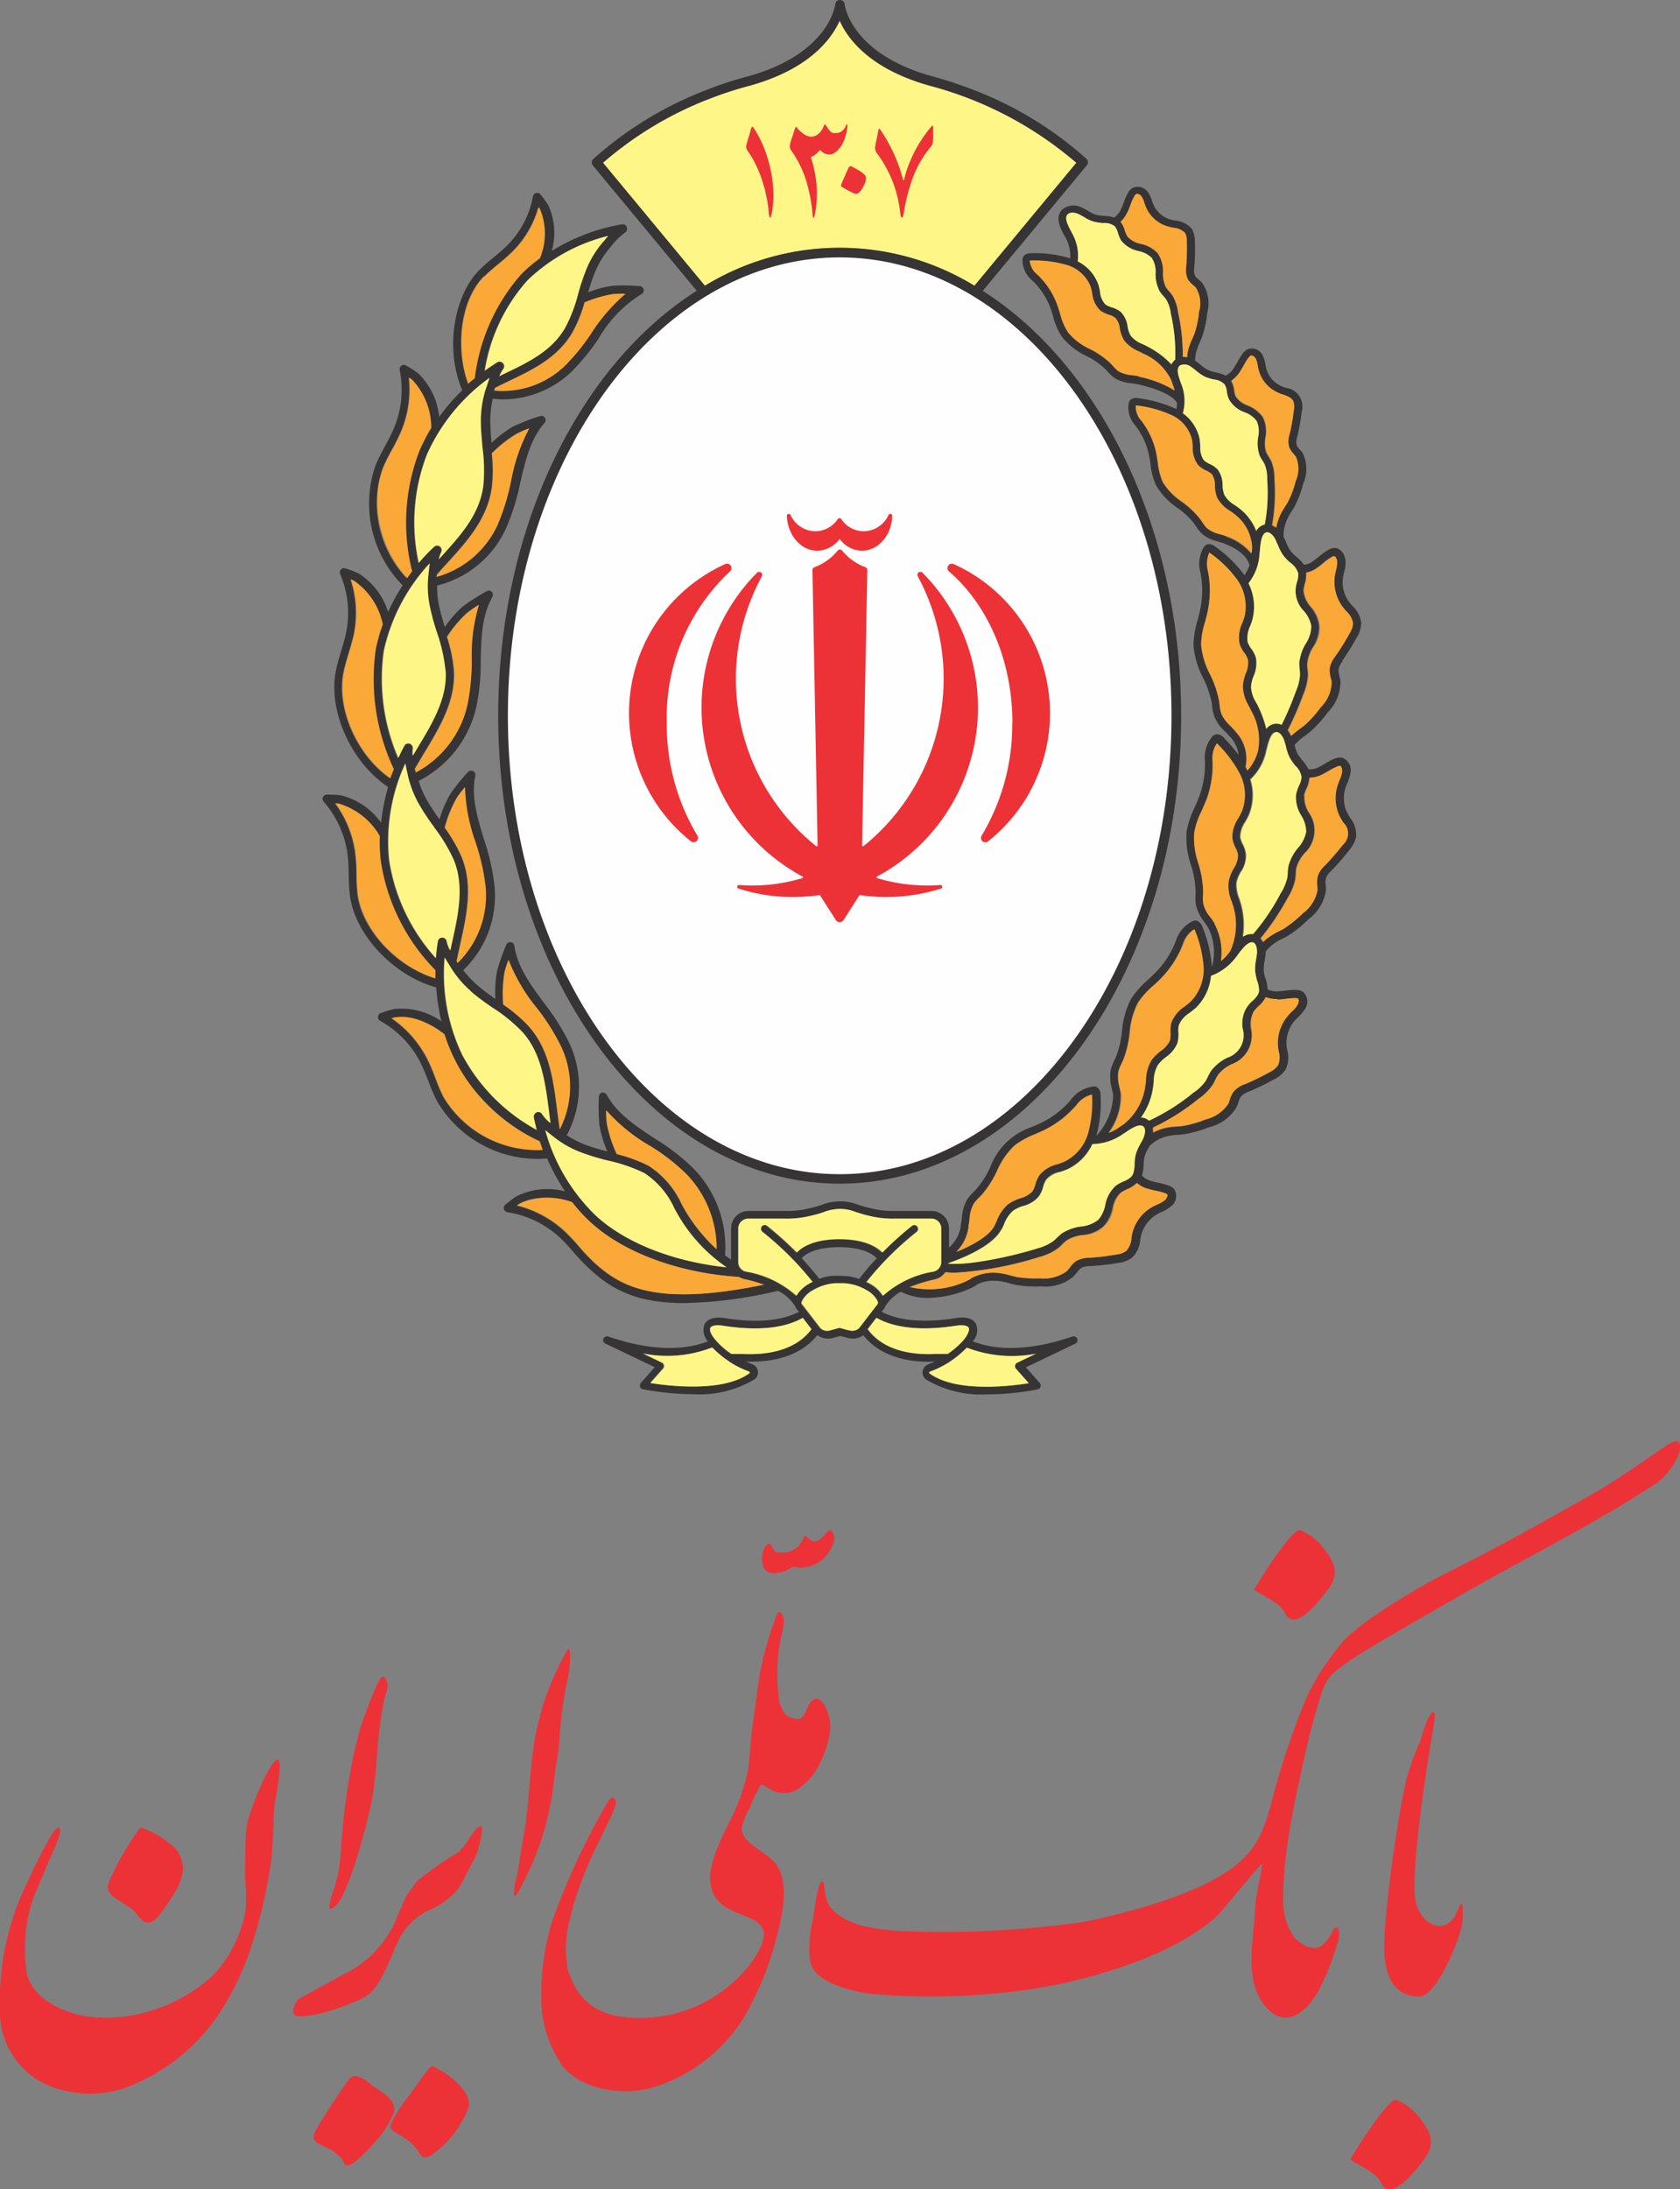 <svg xmlns="http://www.w3.org/2000/svg" width="147.969" height="192.74" viewBox="0 0 147.969 192.74">
  <rect x="0" y="0" width="147.969" height="192.74" fill="#808080" stroke="none"/>
  <g id="bmiLogo" transform="translate(-159.7 -45.717)">
    <g id="Group_1" data-name="Group 1" transform="translate(188.112 45.717)">
      <path id="Path_2" data-name="Path 2" d="M142.78,63.751c0,22.528,13.313,40.778,29.74,40.778s29.74-18.263,29.74-40.778S188.948,22.96,172.52,22.96,142.78,41.223,142.78,63.751Z" transform="translate(-127.028 -0.674)" fill="#fefefe"/>
      <path id="Path_3" data-name="Path 3" d="M158.851,14.1a31.973,31.973,0,0,1,3.709-1.228c5.286-1.448,7.251-4.11,7.988-5.739.724,1.629,2.7,4.278,7.988,5.739a32.557,32.557,0,0,1,12.86,6.773l-8.97,10.818v.013a22.747,22.747,0,0,0-23.756,0V30.46L149.7,19.641a31.6,31.6,0,0,1,9.151-5.545Z" transform="translate(-125.004 -5.304)" fill="#fff688"/>
      <path id="Path_4" data-name="Path 4" d="M178.946,73.707a15.893,15.893,0,0,1-5.4.737c-.582-.026-1.15-.078-1.719-.155-.026,0-.065,0-.078.039l-1.383,2.158a.406.406,0,0,1-.336.181.377.377,0,0,1-.336-.181l-1.383-2.158c-.026-.026-.052-.052-.078-.039-.569.078-1.137.129-1.719.155a15.58,15.58,0,0,1-5.4-.737.159.159,0,0,1,.065-.31,1.117,1.117,0,0,0,.194.013,15.211,15.211,0,0,0,5.364-.62.074.074,0,0,0,.013-.142,16.879,16.879,0,0,1-4.007-26.742.271.271,0,0,1,.427.323,18.9,18.9,0,0,0,4.782,23.743.082.082,0,0,0,.129-.065l-.452-24.234a.281.281,0,0,1,.181-.259,4.685,4.685,0,0,0,2.042-1.461.253.253,0,0,1,.388,0,4.791,4.791,0,0,0,2.042,1.461.264.264,0,0,1,.181.259L172,69.907a.082.082,0,0,0,.129.065,18.944,18.944,0,0,0,4.782-23.743.264.264,0,0,1,.414-.323,16.879,16.879,0,0,1-4.007,26.742c-.065.039-.065.129.013.142a15.212,15.212,0,0,0,5.364.62,1.116,1.116,0,0,0,.194-.013.159.159,0,0,1,.065.31h-.013Zm-8.931-30.761h0a2.525,2.525,0,0,1-1.965,1.021,2.389,2.389,0,0,1-1.435-.5,3.125,3.125,0,0,1-.969-1.305,3.59,3.59,0,0,1-.271-1.267.17.17,0,0,1,.323-.078,2.427,2.427,0,0,0,2.184,1.435,2.4,2.4,0,0,0,1.978-1.073.2.2,0,0,1,.155-.078.184.184,0,0,1,.155.078,2.367,2.367,0,0,0,1.978,1.073,2.427,2.427,0,0,0,2.184-1.435.169.169,0,0,1,.323.078,3.884,3.884,0,0,1-.258,1.267,3.125,3.125,0,0,1-.969,1.305,2.419,2.419,0,0,1-1.435.5,2.463,2.463,0,0,1-1.952-1.021h0ZM185.24,59.115h0c0-5.532-2.21-10.43-5.584-13.326a.388.388,0,0,1,.414-.646,14.4,14.4,0,0,1,3.024,24.415.386.386,0,0,1-.569-.5,18.958,18.958,0,0,0,2.7-9.939h0ZM157.5,69.054h0a.387.387,0,0,1-.569.5,14.4,14.4,0,0,1,3.024-24.415.389.389,0,0,1,.414.646A17.581,17.581,0,0,0,154.8,59.115a18.958,18.958,0,0,0,2.7,9.939Z" transform="translate(-124.483 4.518)" fill="#ed3237"/>
      <path id="Path_5" data-name="Path 5" d="M161.7,21.961c-.039.284-.09.4-.129.4s-.09-.155-.116-.414a11.235,11.235,0,0,0-.207-1.409,11.158,11.158,0,0,0-.375-1.435,9.962,9.962,0,0,0-.556-1.383,7.093,7.093,0,0,0-.737-1.254.618.618,0,0,1-.078-.595c.052-.22.116-.427.181-.633a5.293,5.293,0,0,0,.181-.646.463.463,0,0,1,.116-.233c.039-.026.09.026.168.142a9.217,9.217,0,0,1,.866,1.667,11.756,11.756,0,0,1,.84,3.865,8.679,8.679,0,0,1-.142,1.939h0Z" transform="translate(-122.15 -3.191)" fill="#ed3237"/>
      <path id="Path_6" data-name="Path 6" d="M166.849,16.219a1.448,1.448,0,0,1-.724.595.962.962,0,0,1-.918-.271c-.078-.078-.129-.116-.129-.09l-.155.155a1.328,1.328,0,0,1-.556.414c-.052.026-.078.026-.078.039a.3.3,0,0,0,.026.116,10.642,10.642,0,0,1,.478,2.43,9.165,9.165,0,0,1-.155,2.507c-.052.233-.09.323-.129.31s-.065-.142-.078-.362A13.824,13.824,0,0,0,163.825,19a9.22,9.22,0,0,0-1.241-2.469.7.7,0,0,1-.129-.607c.052-.207.116-.427.194-.646s.142-.452.233-.7a.691.691,0,0,1,.078-.168c.026-.026.052,0,.1.078a3.089,3.089,0,0,0,.556.517,1.241,1.241,0,0,0,.672.271.822.822,0,0,0,.362-.065,1.245,1.245,0,0,0,.323-.207,1.426,1.426,0,0,0,.258-.3,1.686,1.686,0,0,0,.181-.336c.052-.142.09-.194.129-.168a.7.7,0,0,1,.142.168,2.247,2.247,0,0,0,.3.427.6.6,0,0,0,.478.168.922.922,0,0,0,.879-.607c.039-.1.078-.168.116-.168s.052.052.039.181a3.687,3.687,0,0,1-.194.969,3.346,3.346,0,0,1-.427.892h0Z" transform="translate(-121.279 -3.239)" fill="#ed3237"/>
      <path id="Path_7" data-name="Path 7" d="M168.053,18.462a3.548,3.548,0,0,1-.362.7c-.168.207-.31.31-.414.31a1.088,1.088,0,0,1-.452-.155c-.142-.065-.284-.142-.4-.207s-.246-.142-.362-.207-.142-.1-.142-.129a.739.739,0,0,1,.052-.207c.091-.22.194-.439.284-.659s.194-.439.3-.659c.052-.129.116-.194.168-.207a.374.374,0,0,1,.246.078c.168.09.336.181.517.284a2.217,2.217,0,0,1,.478.362.4.4,0,0,1,.155.323,2.284,2.284,0,0,1-.065.375h0Z" transform="translate(-120.26 -2.406)" fill="#ed3237"/>
      <path id="Path_8" data-name="Path 8" d="M173.359,15.369a2.179,2.179,0,0,1-.039.427.8.8,0,0,1-.181.362,9.2,9.2,0,0,0-1.577,2.727,16.024,16.024,0,0,0-.788,3.076c-.052.284-.1.427-.168.414s-.116-.155-.155-.452A10.551,10.551,0,0,0,168.4,16.7a.808.808,0,0,1-.142-.31.876.876,0,0,1,.013-.362c.026-.181.065-.388.116-.607s.091-.465.142-.724c.026-.168.09-.181.181-.052A14.016,14.016,0,0,1,170.7,19q.058.174.116,0a7.11,7.11,0,0,1,.349-1.176,12.175,12.175,0,0,1,.53-1.2,9.228,9.228,0,0,1,.672-1.15,10.99,10.99,0,0,1,.776-1.047c.09-.116.155-.168.181-.155s.039.078.039.22v.879Z" transform="translate(-119.581 -3.216)" fill="#ed3237"/>
      <path id="Path_9" data-name="Path 9" d="M220.392,60.192a23.187,23.187,0,0,0,1.293-2.081,2.47,2.47,0,0,0,.388-1.241,2.417,2.417,0,0,0-.776-1.525,3.963,3.963,0,0,1-.31-.375,2.941,2.941,0,0,1-.5-2.236c.026-.116.052-.246.078-.362a3.031,3.031,0,0,0,.129-.918c-.026-.595-.388-1.2-.969-1.215a1.184,1.184,0,0,0-.569.181,7.23,7.23,0,0,0-.788.569c-.181.142-.362.284-.53.4a1.325,1.325,0,0,1-.827.323,3.1,3.1,0,0,0-.659-.7,4.638,4.638,0,0,1-.5-.5,3.472,3.472,0,0,1-.4-.788c-.065-.155-.142-.31-.22-.465a3.644,3.644,0,0,1,.246-1.383,5.343,5.343,0,0,1,.452-.84c.1-.168.22-.336.31-.517a9.279,9.279,0,0,0,.724-1.939,3.182,3.182,0,0,0-.052-2.7,2.056,2.056,0,0,0-.259-.31,1.224,1.224,0,0,1-.271-.4,1.366,1.366,0,0,1,.065-.737,20.775,20.775,0,0,0,.388-2.21,1.654,1.654,0,0,0-1.422-2.081c-.142-.052-.284-.1-.427-.168a2.381,2.381,0,0,1-1.28-1.538,2.855,2.855,0,0,1-.065-.323,3.129,3.129,0,0,0-.233-.8,1.074,1.074,0,0,0-1.331-.569,1.213,1.213,0,0,0-.427.362,6.56,6.56,0,0,0-.491.788c-.116.194-.22.375-.336.556a1.784,1.784,0,0,1-.685.62,3.578,3.578,0,0,0-.866-.284,3.15,3.15,0,0,1-.646-.194,2.791,2.791,0,0,1-.672-.452,4.818,4.818,0,0,0-.491-.362.028.028,0,0,1-.026-.026,4.015,4.015,0,0,1,.09-.711,5.665,5.665,0,0,1,.323-.892c.078-.181.168-.375.233-.569a9.47,9.47,0,0,0,.427-2.029,3.207,3.207,0,0,0-.452-2.663,1.948,1.948,0,0,0-.3-.271,1.246,1.246,0,0,1-.336-.362,1.5,1.5,0,0,1-.052-.737,18.45,18.45,0,0,0,.052-2.236,2.172,2.172,0,0,0-.284-1.15,2.13,2.13,0,0,0-1.435-.711c-.142-.026-.3-.052-.439-.09a2.4,2.4,0,0,1-1.5-1.331,3.036,3.036,0,0,1-.116-.31,2.47,2.47,0,0,0-.349-.75,1.077,1.077,0,0,0-1.4-.375,1.147,1.147,0,0,0-.375.427,6.117,6.117,0,0,0-.375.853c-.078.207-.155.4-.246.595a1.655,1.655,0,0,1-.595.711,3.473,3.473,0,0,0-.892-.142,4.977,4.977,0,0,1-.672-.09,3.09,3.09,0,0,1-.724-.349,3.594,3.594,0,0,0-.543-.284,1.55,1.55,0,0,0-1.758.181c-.646.685-.142,1.629.233,2.314a2.094,2.094,0,0,1,.129.233,3.353,3.353,0,0,1,.362,1.732.184.184,0,0,0-.078-.026,10.641,10.641,0,0,0-3.348-.427c-.452-.013-.75.194-.775.53a2.324,2.324,0,0,0,.892,1.9,6.366,6.366,0,0,1,1.538,2.326c.1.258.181.53.258.788a5.994,5.994,0,0,0,.8,1.848,6.177,6.177,0,0,0,2.133,1.654,6.7,6.7,0,0,1,1.654,1.137c.078.078.142.155.22.233a3.8,3.8,0,0,0,.62.582,3.377,3.377,0,0,0,1.473.452c.194.026.388.052.569.09,1.835.414,3.115,1.021,3.451,1.641a2.617,2.617,0,0,1-.065.556.271.271,0,0,1-.078-.052,11.257,11.257,0,0,0-3.257-.918c-.439-.078-.776.09-.853.4a2.346,2.346,0,0,0,.595,2.016,6.408,6.408,0,0,1,1.176,2.533c.052.271.1.556.142.814a5.68,5.68,0,0,0,.517,1.939,5.976,5.976,0,0,0,1.861,1.952,6.744,6.744,0,0,1,1.461,1.37c.065.09.116.168.181.259a3.262,3.262,0,0,0,.543.672,3.342,3.342,0,0,0,1.383.659c.194.052.375.116.556.181,1.267.491,1.99,1.112,2.223,1.9a4.507,4.507,0,0,1-.439.9.045.045,0,0,1-.013-.026,11.135,11.135,0,0,0-2.559-2.495.855.855,0,0,0-.633-.22.56.56,0,0,0-.362.22,2.892,2.892,0,0,0-.31,2.314,8.111,8.111,0,0,1-.026,3.205c-.065.31-.142.62-.22.918A7.931,7.931,0,0,0,207.3,58.8a7.463,7.463,0,0,0,.84,2.869,8.839,8.839,0,0,1,.75,2.12,3.488,3.488,0,0,1,.052.362,3.981,3.981,0,0,0,.194.931,3.744,3.744,0,0,0,.956,1.331c.155.142.284.3.414.439a2.783,2.783,0,0,1,.763,1.6,18.267,18.267,0,0,0-1.292-1.5.839.839,0,0,0-.595-.31.567.567,0,0,0-.4.168,2.93,2.93,0,0,0-.672,2.223,8.182,8.182,0,0,1-.53,3.154c-.116.3-.246.595-.362.866a7.924,7.924,0,0,0-.724,2.146,7.432,7.432,0,0,0,.388,2.973,8.3,8.3,0,0,1,.4,2.21v.362a4.008,4.008,0,0,0,.039.956,3.77,3.77,0,0,0,.737,1.473c.116.168.233.336.336.5a4.79,4.79,0,0,1,.336,3.425l-.013.013v-.026a11.409,11.409,0,0,0-.827-3.477.884.884,0,0,0-.427-.517.493.493,0,0,0-.427,0,2.88,2.88,0,0,0-1.5,1.784A8.189,8.189,0,0,1,204,87.58c-.22.22-.452.439-.672.646a8.283,8.283,0,0,0-1.512,1.693A7.431,7.431,0,0,0,201,92.788a8.427,8.427,0,0,1-.5,2.184c-.052.116-.09.22-.155.336a4.888,4.888,0,0,0-.336.892,3.859,3.859,0,0,0,.1,1.641,5.348,5.348,0,0,1,.116.595,5.5,5.5,0,0,1-1.473,3.554h-.013a.045.045,0,0,1,.013-.026,10.852,10.852,0,0,0,.362-3.554.854.854,0,0,0-.22-.62.514.514,0,0,0-.4-.142,2.933,2.933,0,0,0-2,1.189,8.052,8.052,0,0,1-2.533,1.978c-.271.142-.569.258-.853.388a5.879,5.879,0,0,0-3.7,3.541,8.332,8.332,0,0,1-1.2,1.9c-.078.09-.168.181-.246.258a4.347,4.347,0,0,0-.62.737,3.713,3.713,0,0,0-.439,1.577c-.026.207-.052.4-.09.595a3.01,3.01,0,0,1-1.047,2.016v-1.68a1.542,1.542,0,0,0-1.538-1.538h-3.283a7.612,7.612,0,0,1-2.055-.233,10.112,10.112,0,0,1-1.112-.31,4.344,4.344,0,0,0-1.59-.3,4.283,4.283,0,0,0-1.616.3,8.4,8.4,0,0,1-1.112.31,7.7,7.7,0,0,1-2.068.233H168.11a1.534,1.534,0,0,0-1.538,1.538v2.74c-.181-.116-.362-.246-.53-.375a9.857,9.857,0,0,0-2.9-7.755,19.036,19.036,0,0,0-3.309-2.533c-1.706-1.124-3.309-2.184-4.214-3.839a.392.392,0,0,0-.4-.194.358.358,0,0,0-.284.349,16.762,16.762,0,0,0,.039,2.495,10.007,10.007,0,0,0,.7,2.339,19.752,19.752,0,0,1-1.99-.607,10.2,10.2,0,0,1-1.59-.814,9.038,9.038,0,0,0,.233-8.117,20.015,20.015,0,0,0-2.223-3.529c-1.215-1.641-2.352-3.192-2.624-5.054a.356.356,0,0,0-.31-.31.373.373,0,0,0-.388.22,17.182,17.182,0,0,0-.827,2.352,10.358,10.358,0,0,0-.142,2.43,18.027,18.027,0,0,1-1.654-1.267,8.994,8.994,0,0,1-1.176-1.267,9.044,9.044,0,0,0,2.753-7.406,19.143,19.143,0,0,0-.918-4.071c-.595-1.965-1.15-3.8-.776-5.648a.369.369,0,0,0-.633-.323,16.1,16.1,0,0,0-1.564,1.939,9.964,9.964,0,0,0-.956,2.236c-.4-.569-.8-1.15-1.137-1.745a8.572,8.572,0,0,1-.7-1.641,9.7,9.7,0,0,0,5.067-6.45,18.592,18.592,0,0,0,.4-4.149c.052-2.042.1-3.968,1.034-5.609a.391.391,0,0,0-.052-.439.373.373,0,0,0-.439-.065,19.533,19.533,0,0,0-2.107,1.344,9.653,9.653,0,0,0-1.6,1.822c-.194-.659-.4-1.344-.53-2.016a7.9,7.9,0,0,1-.142-1.641,9.051,9.051,0,0,0,6.075-5.054A20.045,20.045,0,0,0,148,44.514c.465-1.99.9-3.865,2.146-5.286a.369.369,0,0,0,.026-.452.362.362,0,0,0-.427-.142,19.289,19.289,0,0,0-2.327.892,10.027,10.027,0,0,0-1.939,1.461,18.891,18.891,0,0,1-.116-2.081,9.122,9.122,0,0,1,.22-1.809,6.272,6.272,0,0,0,.982.065,8.8,8.8,0,0,0,5.881-2.365,19.47,19.47,0,0,0,2.495-3.05,11.022,11.022,0,0,1,3.735-3.852.364.364,0,0,0,.194-.4.358.358,0,0,0-.336-.3,17.3,17.3,0,0,0-2.365-.039,9.375,9.375,0,0,0-2.184.582,17.784,17.784,0,0,1,.62-1.822,7.941,7.941,0,0,1,1.228-2.016,1.675,1.675,0,0,1,.155-.181A5.7,5.7,0,0,1,157.2,22.5a.413.413,0,0,0,.194-.491.388.388,0,0,0-.439-.258,17.239,17.239,0,0,0-6.178,2.339,5.828,5.828,0,0,0-.284-3.981,7.878,7.878,0,0,0-.7-.982.371.371,0,0,0-.388-.129.392.392,0,0,0-.284.3,8.171,8.171,0,0,1-2.223,4.265c-.388.388-.814.75-1.241,1.1s-.892.737-1.293,1.15c-2.016,2.029-3.115,6.592-1.473,10.547a17.322,17.322,0,0,0-2.029,2.339A6.151,6.151,0,0,0,139,34.859a8.707,8.707,0,0,0-1.073-.685.35.35,0,0,0-.4.026.394.394,0,0,0-.142.388,8.766,8.766,0,0,1-.491,5.08,16.3,16.3,0,0,1-.788,1.577c-.284.53-.569,1.073-.814,1.629a10.258,10.258,0,0,0,2.352,10.663,17.174,17.174,0,0,0-1.28,2.339,6.194,6.194,0,0,0-2.585-3.386,8.621,8.621,0,0,0-1.189-.452.359.359,0,0,0-.388.1.374.374,0,0,0-.065.4,8.657,8.657,0,0,1,.543,5.08c-.116.569-.284,1.15-.452,1.693-.168.569-.349,1.163-.465,1.771-.7,3.516,1.37,8.065,4.6,10.2a19.012,19.012,0,0,0-.62,3.141,6.187,6.187,0,0,0-3.516-2.4,8.411,8.411,0,0,0-1.267-.065.37.37,0,0,0-.336.22.355.355,0,0,0,.065.4,8.828,8.828,0,0,1,2.107,4.653,15.843,15.843,0,0,1,.1,1.758,17.42,17.42,0,0,0,.1,1.822c.439,3.477,3.826,7.07,7.6,8.117a18.681,18.681,0,0,0,.465,2.986,6.155,6.155,0,0,0-4.123-1.086,8.772,8.772,0,0,0-1.215.362.358.358,0,0,0-.246.323.377.377,0,0,0,.194.362,8.736,8.736,0,0,1,3.541,3.671c.258.517.478,1.086.7,1.629a17.206,17.206,0,0,0,.711,1.68,10.258,10.258,0,0,0,8.918,5.17c.271,0,.556-.013.827-.039a18.92,18.92,0,0,0,1.577,2.9,6.109,6.109,0,0,0-4.239.414,9.725,9.725,0,0,0-1.021.763.365.365,0,0,0-.116.388.393.393,0,0,0,.31.271,8.746,8.746,0,0,1,4.6,2.223,14.078,14.078,0,0,1,1.2,1.28c.4.452.8.9,1.254,1.331,1.809,1.693,3.916,3.167,8.518,3.167a39.068,39.068,0,0,0,8.259-1.086,3.838,3.838,0,0,1,1.486,1.331h.013a.693.693,0,0,0,.129.258l.207.258c-1,.543-2.96,1.124-6.462.569-1.241-.207-1.68.233-1.835.5a1.467,1.467,0,0,0,.284,1.538c-1.693.659-4.524,1.034-8.776-.427a.34.34,0,0,0-.427.194.334.334,0,0,0,.168.427l4.356,2.081-1.228,1.383a.35.35,0,0,0-.065.336.305.305,0,0,0,.246.22,24.463,24.463,0,0,0,4.42.439,9.468,9.468,0,0,0,5.4-1.305.755.755,0,0,0,.31-.724.8.8,0,0,0-.517-.62c-.194-.078-.375-.155-.556-.233.168.013.336.013.491.013,3.335,0,5.015-1.318,5.816-2.339a1.572,1.572,0,0,0,1.4.246l.62-.168.633.168a1.524,1.524,0,0,0,.478.065,1.473,1.473,0,0,0,.918-.3c.8,1.034,2.482,2.339,5.8,2.339.168,0,.323-.013.5-.013-.181.078-.362.155-.556.233a.775.775,0,0,0-.517.62.747.747,0,0,0,.3.724,9.485,9.485,0,0,0,5.416,1.305,23.2,23.2,0,0,0,4.42-.439.328.328,0,0,0,.246-.22.35.35,0,0,0-.065-.336l-1.228-1.383,4.356-2.081a.342.342,0,0,0,.168-.439.347.347,0,0,0-.427-.194c-4.252,1.461-7.083,1.086-8.776.427a1.441,1.441,0,0,0,.284-1.538c-.142-.284-.595-.711-1.835-.5-3.5.543-5.467-.026-6.475-.569l.207-.258a.809.809,0,0,0,.129-.258h.013a3.581,3.581,0,0,1,1.344-1.241,5.5,5.5,0,0,0,2.443.543,9.8,9.8,0,0,0,3.774-.879,2.515,2.515,0,0,0,.5-.31,3.344,3.344,0,0,1,1.822-.31,5.494,5.494,0,0,1,.982.194c.194.052.4.116.62.155a9.885,9.885,0,0,0,2.223.129,3.827,3.827,0,0,0,2.843-.866c.1-.116.194-.233.284-.336a1.754,1.754,0,0,1,.4-.414,1.633,1.633,0,0,1,.827-.168,22.452,22.452,0,0,0,2.443-.284,2.483,2.483,0,0,0,1.215-.465,2.422,2.422,0,0,0,.711-1.564c.026-.168.065-.323.1-.478a3.032,3.032,0,0,1,1.435-1.8,2.715,2.715,0,0,1,.336-.168,3.209,3.209,0,0,0,.8-.478,1.134,1.134,0,0,0,.336-1.512,1.119,1.119,0,0,0-.5-.336,6.408,6.408,0,0,0-.944-.258,4.275,4.275,0,0,1-.646-.168,1.639,1.639,0,0,1-.763-.452,4.076,4.076,0,0,0,.142-.944,3.835,3.835,0,0,1,.078-.7,3.213,3.213,0,0,1,.362-.814l.078-.155a3.357,3.357,0,0,1,1.5-.84,4.862,4.862,0,0,1,1-.142,5.257,5.257,0,0,0,.633-.065,10.89,10.89,0,0,0,2.133-.607,3.828,3.828,0,0,0,2.4-1.758,3.312,3.312,0,0,0,.155-.414,1.821,1.821,0,0,1,.233-.53,1.865,1.865,0,0,1,.724-.439,21.531,21.531,0,0,0,2.2-1.073,2.468,2.468,0,0,0,1-.84,2.428,2.428,0,0,0,.155-1.719c-.026-.168-.052-.323-.065-.478a3,3,0,0,1,.763-2.171,2.445,2.445,0,0,1,.258-.258,3.612,3.612,0,0,0,.595-.711,1.142,1.142,0,0,0-.181-1.538,1.308,1.308,0,0,0-.582-.155,5.908,5.908,0,0,0-.969.065c-.233.026-.452.052-.672.065a1.762,1.762,0,0,1-.879-.181,3.217,3.217,0,0,0-.181-.944,2.875,2.875,0,0,1-.155-.685,3.676,3.676,0,0,1,.078-.892,5.767,5.767,0,0,0,.09-.659v-.155h0a4.555,4.555,0,0,1,.633-.62,4.794,4.794,0,0,1,.866-.517,6.171,6.171,0,0,0,.569-.31,11.265,11.265,0,0,0,1.719-1.4,3.877,3.877,0,0,0,1.525-2.559c0-.155-.013-.3-.026-.439a1.731,1.731,0,0,1,.013-.582,1.79,1.79,0,0,1,.491-.685,21.9,21.9,0,0,0,1.6-1.848,2.541,2.541,0,0,0,.582-1.163,2.458,2.458,0,0,0-.53-1.641c-.09-.142-.168-.271-.246-.414a3,3,0,0,1-.142-2.3c.039-.116.09-.233.142-.349a3.6,3.6,0,0,0,.271-.892,1.142,1.142,0,0,0-.775-1.344,1.235,1.235,0,0,0-.595.078,5,5,0,0,0-.866.452c-.207.116-.4.233-.595.323a1.5,1.5,0,0,1-.866.168,3.868,3.868,0,0,0-.543-.788,4.817,4.817,0,0,1-.414-.569,3.215,3.215,0,0,1-.259-.775,1.3,1.3,0,0,1,.168-.194,4.788,4.788,0,0,1,.776-.646c.168-.129.336-.258.5-.4a10.623,10.623,0,0,0,1.486-1.654,3.812,3.812,0,0,0,1.1-2.766c-.026-.155-.065-.3-.09-.427a1.871,1.871,0,0,1-.078-.569,1.611,1.611,0,0,1,.388-.75h.013Zm-9.047-25.4h0c.129-.194.246-.4.362-.595a4.594,4.594,0,0,1,.439-.7.552.552,0,0,1,.181-.168c.129-.052.349.078.452.271a2.091,2.091,0,0,1,.168.607c.026.116.052.246.078.362a2.982,2.982,0,0,0,1.654,1.99c.155.078.31.129.465.194a1.572,1.572,0,0,1,.931.582,1.485,1.485,0,0,1,.052.8,15.588,15.588,0,0,1-.388,2.146,1.929,1.929,0,0,0-.039,1.086,1.965,1.965,0,0,0,.4.633,2.645,2.645,0,0,1,.194.246,2.609,2.609,0,0,1-.026,2.133,8.674,8.674,0,0,1-.672,1.809c-.09.168-.194.336-.3.491a5.636,5.636,0,0,0-.517.956,5.137,5.137,0,0,0-.233.84,1.379,1.379,0,0,0-.349-.207,16.44,16.44,0,0,0,.207-4.084,3.815,3.815,0,0,0-.284-1.577,3.753,3.753,0,0,0-.22-.388c-.078-.129-.155-.246-.22-.375a2.722,2.722,0,0,1-.065-1.305,2.833,2.833,0,0,0-.233-1.809,2.971,2.971,0,0,0-1.318-1.008A2.091,2.091,0,0,1,211,36.914a1.6,1.6,0,0,1-.129-.53,2.451,2.451,0,0,0-.271-.84,2.742,2.742,0,0,0,.724-.724h0Zm-9.862-14.1h0a6.748,6.748,0,0,0,.258-.646,3.986,3.986,0,0,1,.336-.75.471.471,0,0,1,.155-.194c.116-.078.362.026.478.194a1.991,1.991,0,0,1,.258.582c.039.116.078.233.129.349a2.988,2.988,0,0,0,1.939,1.719c.168.052.323.078.491.116a1.593,1.593,0,0,1,1.008.439,1.373,1.373,0,0,1,.168.788,20.371,20.371,0,0,1-.052,2.171,2.125,2.125,0,0,0,.116,1.086,1.967,1.967,0,0,0,.5.569c.078.078.168.142.233.22a2.63,2.63,0,0,1,.284,2.107,8.44,8.44,0,0,1-.388,1.887c-.065.181-.142.362-.22.53a5.184,5.184,0,0,0-.362,1.008,3.18,3.18,0,0,0-.078.595,1.973,1.973,0,0,0-.388-.039,16.936,16.936,0,0,0-.414-3.916A3.767,3.767,0,0,0,205.425,28a4.135,4.135,0,0,0-.284-.349,3.191,3.191,0,0,1-.271-.349,2.757,2.757,0,0,1-.259-1.28,2.717,2.717,0,0,0-.5-1.758,2.949,2.949,0,0,0-1.461-.788,2.128,2.128,0,0,1-1.176-.646,1.79,1.79,0,0,1-.207-.5,2.488,2.488,0,0,0-.388-.788,2.548,2.548,0,0,0,.595-.827h0Zm-4.821,1.965h0a1.475,1.475,0,0,1-.129-.246c-.362-.672-.62-1.215-.336-1.525.22-.233.659-.168.982-.026.155.078.31.168.478.259a2.968,2.968,0,0,0,.892.414,4.132,4.132,0,0,0,.8.116,1.467,1.467,0,0,1,1.008.284,1.5,1.5,0,0,1,.284.595,2.994,2.994,0,0,0,.284.672,2.617,2.617,0,0,0,1.538.918,2.485,2.485,0,0,1,1.15.582,2.261,2.261,0,0,1,.336,1.357,3.261,3.261,0,0,0,.362,1.59,2.883,2.883,0,0,0,.336.427,2.251,2.251,0,0,1,.233.284,3.126,3.126,0,0,1,.414,1.254,15.431,15.431,0,0,1,.388,4.033h0a1.051,1.051,0,0,0-.336.427,7.6,7.6,0,0,0-2.158-1.6c-.129-.078-.258-.142-.388-.207a2.42,2.42,0,0,1-1.034-.737,2.416,2.416,0,0,1-.271-.814,2.284,2.284,0,0,0-.62-1.305,2.356,2.356,0,0,0-.788-.388,1.915,1.915,0,0,1-.543-.246,1.844,1.844,0,0,1-.478-1.124c-.039-.207-.09-.414-.142-.62a3.691,3.691,0,0,0-1.822-2.055,4.165,4.165,0,0,0-.414-2.339h0Zm5.855,12.486h0a5.176,5.176,0,0,0-.62-.1,2.843,2.843,0,0,1-1.189-.336,2.893,2.893,0,0,1-.5-.478c-.078-.09-.155-.168-.246-.259a7.763,7.763,0,0,0-1.809-1.241,5.464,5.464,0,0,1-1.913-1.461,5.455,5.455,0,0,1-.7-1.654c-.078-.271-.168-.556-.271-.827A6.949,6.949,0,0,0,193.56,26.2a1.813,1.813,0,0,1-.7-1.254h.1a10.22,10.22,0,0,1,3.141.388,3.231,3.231,0,0,1,2.12,1.939c.052.168.09.362.129.556a2.452,2.452,0,0,0,.724,1.525,2.777,2.777,0,0,0,.737.362,1.179,1.179,0,0,1,.956,1.215,3.453,3.453,0,0,0,.362,1.021,3.023,3.023,0,0,0,1.305.982,3.21,3.21,0,0,1,.362.194,4.824,4.824,0,0,1,2.52,2.391h0c.052.181.116.349.168.5.026.09.065.168.09.246a1.211,1.211,0,0,0,.039.116,9.727,9.727,0,0,0-3.167-1.215h.013Zm3.761.866h0a1.883,1.883,0,0,0-.09-.246c-.258-.724-.439-1.292-.1-1.564a.928.928,0,0,1,.982.116,4.633,4.633,0,0,1,.427.323,4.061,4.061,0,0,0,.814.543,4.115,4.115,0,0,0,.775.233,1.545,1.545,0,0,1,.956.439,1.463,1.463,0,0,1,.194.62,2.782,2.782,0,0,0,.181.7A2.591,2.591,0,0,0,211.8,38.31a2.407,2.407,0,0,1,1.047.75,2.248,2.248,0,0,1,.129,1.4,2.6,2.6,0,0,0,.375,2.107q.116.174.194.31a3.123,3.123,0,0,1,.22,1.305,15.476,15.476,0,0,1-.207,3.994.047.047,0,0,0-.039.013,1.091,1.091,0,0,0-.7.556,4.651,4.651,0,0,0-1.551-2.042c-.116-.09-.246-.168-.362-.259a2.308,2.308,0,0,1-.9-.892,2.432,2.432,0,0,1-.155-.84,2.3,2.3,0,0,0-.426-1.383,2.045,2.045,0,0,0-.724-.5,2.115,2.115,0,0,1-.5-.323,1.878,1.878,0,0,1-.31-1.189c-.013-.207-.026-.427-.052-.646a3.763,3.763,0,0,0-1.486-2.3,4.037,4.037,0,0,0-.065-2.378V35.97Zm3.929,13.222h0c-.194-.078-.4-.129-.595-.194a2.738,2.738,0,0,1-1.124-.517,3.175,3.175,0,0,1-.427-.543c-.065-.1-.129-.194-.194-.284a7.67,7.67,0,0,0-1.6-1.5,5.735,5.735,0,0,1-1.68-1.719,5.685,5.685,0,0,1-.439-1.732c-.052-.284-.09-.569-.142-.866a7.123,7.123,0,0,0-1.305-2.818,1.762,1.762,0,0,1-.491-1.344.22.22,0,0,1,.09.013,10.3,10.3,0,0,1,3.05.853,3.251,3.251,0,0,1,1.809,2.236c.026.181.039.375.052.569a1.9,1.9,0,0,0,1.176,2.081,1.909,1.909,0,0,1,.517.349,1.609,1.609,0,0,1,.258.982,3.1,3.1,0,0,0,.207,1.073,3.171,3.171,0,0,0,1.137,1.163,3.205,3.205,0,0,1,.336.246,3.891,3.891,0,0,1,1.59,3.012c-.013.09-.013.168-.026.246a1.272,1.272,0,0,1-.026.22,4.977,4.977,0,0,0-2.2-1.5h.013Zm2.9,1.641h0a2.3,2.3,0,0,1,.026-.3c.065-.7.129-1.564.569-1.68.284-.078.595.246.788.582.026.052.052.116.09.181a1.316,1.316,0,0,0,.116.271.631.631,0,0,1,.039.09,3.254,3.254,0,0,0,1.1,1.538,1.726,1.726,0,0,1,.685.931,2.043,2.043,0,0,1-.1.763,2.534,2.534,0,0,0,.62,2.6,2.813,2.813,0,0,1,.633,1.292,2.888,2.888,0,0,1-.478,1.538,4.124,4.124,0,0,0-.582,1.706,4.676,4.676,0,0,0,.026.607l.039.427a4.252,4.252,0,0,1-.362,1.473,28.674,28.674,0,0,1-1.254,2.947,1.044,1.044,0,0,0-.556-.1,1.162,1.162,0,0,0-.8.465,10.068,10.068,0,0,0-.672-1.9c-.065-.142-.142-.284-.22-.427a3.178,3.178,0,0,1-.452-1.37,3.435,3.435,0,0,1,.233-.956,2.771,2.771,0,0,0,.207-1.59,2.569,2.569,0,0,0-.427-.84,2.127,2.127,0,0,1-.31-.582,2.464,2.464,0,0,1,.233-1.409,6.045,6.045,0,0,0,.22-.685,4.586,4.586,0,0,0-.375-3.063A4.7,4.7,0,0,0,213.1,50.9h0ZM211,66.409h0c-.142-.168-.31-.336-.452-.491a3.157,3.157,0,0,1-.8-1.073,3.435,3.435,0,0,1-.155-.775c-.013-.129-.026-.258-.052-.388a9.129,9.129,0,0,0-.788-2.3,6.936,6.936,0,0,1-.788-2.6,6.7,6.7,0,0,1,.349-2.029c.09-.31.168-.633.233-.956a8.811,8.811,0,0,0,.026-3.49,2.421,2.421,0,0,1,.116-1.654c.013.013.026.026.039.026a10.268,10.268,0,0,1,2.391,2.339,4.067,4.067,0,0,1,.685,3.205c-.052.207-.129.4-.207.62a2.944,2.944,0,0,0-.246,1.848,2.676,2.676,0,0,0,.414.788,1.986,1.986,0,0,1,.323.607,2.24,2.24,0,0,1-.194,1.189,2.95,2.95,0,0,0,.271,2.9c.078.142.142.271.207.414a5.225,5.225,0,0,1,.607,3.529c-.026.078-.039.142-.065.207l-.039.116h0a4.3,4.3,0,0,1-.84,1.409c0-.013,0-.026-.013-.026-.052-.1-.1-.194-.155-.3a3.469,3.469,0,0,0-.892-3.115h.013Zm-1.848,16.906h0c-.116-.194-.246-.375-.375-.556a3.286,3.286,0,0,1-.62-1.189,3.158,3.158,0,0,1-.026-.788c0-.129.013-.258.013-.4a9.187,9.187,0,0,0-.427-2.391,6.937,6.937,0,0,1-.362-2.688,7.025,7.025,0,0,1,.659-1.939c.129-.3.259-.595.388-.9a8.915,8.915,0,0,0,.582-3.438,2.344,2.344,0,0,1,.375-1.6l.039.039a10.736,10.736,0,0,1,2,2.675,4.1,4.1,0,0,1,.168,3.27c-.09.194-.194.388-.3.582a2.976,2.976,0,0,0-.543,1.8,2.8,2.8,0,0,0,.284.84,1.981,1.981,0,0,1,.22.659,2.321,2.321,0,0,1-.375,1.15,2.97,2.97,0,0,0-.194,2.9c.052.142.09.284.142.427a5.691,5.691,0,0,1-.259,3.955,1.856,1.856,0,0,0-.142.194,4.373,4.373,0,0,1-.685.7,5.347,5.347,0,0,0-.556-3.27v-.013Zm3.373,1.654h0c.271.09.375.53.362.918-.013.194-.052.388-.078.595a4.2,4.2,0,0,0-.078,1.073,4.412,4.412,0,0,0,.181.84,2.458,2.458,0,0,1,.155.866.889.889,0,0,1-.078.271,2.846,2.846,0,0,1-.491.595,2.673,2.673,0,0,0-.53.607,3.056,3.056,0,0,0-.323,1.926,2.068,2.068,0,0,1-1.383,2.482,3.935,3.935,0,0,0-1.4,1.137,5.461,5.461,0,0,0-.3.53c-.065.142-.129.258-.194.375a4.041,4.041,0,0,1-1.1,1.047,18.416,18.416,0,0,1-3.9,2.456l-.065-.065a1.113,1.113,0,0,0-.646-.22,5.941,5.941,0,0,0,1.073-2.727c.026-.155.026-.31.052-.478a3.026,3.026,0,0,1,.349-1.409,3.2,3.2,0,0,1,.7-.685,2.867,2.867,0,0,0,1.034-1.241,3,3,0,0,0,.091-.944,2.185,2.185,0,0,1,.039-.659,2.483,2.483,0,0,1,.956-1.073c.181-.142.375-.3.556-.452a4.512,4.512,0,0,0,1.318-2.792,4.85,4.85,0,0,0,2.146-1.577c.026-.039.168-.207.194-.258.414-.556.931-1.241,1.37-1.1h.013ZM200.888,98.346h0a5.192,5.192,0,0,0-.129-.646,3.381,3.381,0,0,1-.1-1.331,3.743,3.743,0,0,1,.284-.737,3.1,3.1,0,0,0,.168-.362,8.967,8.967,0,0,0,.543-2.365,6.932,6.932,0,0,1,.724-2.611,7.545,7.545,0,0,1,1.37-1.525c.246-.22.478-.452.711-.685a8.814,8.814,0,0,0,1.874-2.934,2.441,2.441,0,0,1,.982-1.331c0,.013.013.026.013.039a10.281,10.281,0,0,1,.788,3.257,4.066,4.066,0,0,1-1.137,3.076c-.155.142-.323.271-.5.414a3.038,3.038,0,0,0-1.2,1.435,3.09,3.09,0,0,0-.078.892,2.472,2.472,0,0,1-.052.7,2.338,2.338,0,0,1-.788.9,3.816,3.816,0,0,0-.853.853,3.663,3.663,0,0,0-.465,1.732c-.013.155-.026.31-.052.452a5.152,5.152,0,0,1-1.965,3.451c-.091.052-.181.116-.259.168s-.168.116-.246.168a4.992,4.992,0,0,1-.737.388,5.449,5.449,0,0,0,1.086-3.373Zm-13.429,11.62h0a5.816,5.816,0,0,0,.1-.659,3.309,3.309,0,0,1,.349-1.293,3.156,3.156,0,0,1,.517-.607c.09-.09.181-.194.271-.284a9.294,9.294,0,0,0,1.293-2.055,6.76,6.76,0,0,1,1.538-2.223,7.275,7.275,0,0,1,1.8-.982c.3-.129.595-.258.892-.414a8.951,8.951,0,0,0,2.753-2.158,2.368,2.368,0,0,1,1.37-.931v.052a10.727,10.727,0,0,1-.336,3.322,4.083,4.083,0,0,1-2.081,2.533c-.194.078-.4.142-.62.22a2.864,2.864,0,0,0-1.6.956,2.815,2.815,0,0,0-.362.814,2.036,2.036,0,0,1-.271.633,2.236,2.236,0,0,1-1.047.595,3.837,3.837,0,0,0-1.086.53,3.508,3.508,0,0,0-1.008,1.486c-.065.142-.129.284-.194.414-.439.879-1.913,1.706-3.348,2.288a3.856,3.856,0,0,0,1.086-2.249v.013Zm2.921.284h0a4.572,4.572,0,0,0,.207-.439,3.147,3.147,0,0,1,.788-1.215,3.81,3.81,0,0,1,.892-.427,2.188,2.188,0,0,0,1.771-1.693,1.629,1.629,0,0,1,1.5-1.305,7.167,7.167,0,0,0,.672-.258,4.517,4.517,0,0,0,2.158-2.2,4.9,4.9,0,0,0,2.546-.775c.078-.052.168-.116.258-.168s.168-.116.259-.168h0l.026-.026c.517-.336,1.073-.646,1.383-.414.233.168.181.62.026.982-.052.116-.1.233-.168.349a1.663,1.663,0,0,0-.142.258h0a3.748,3.748,0,0,0-.388.9,3.848,3.848,0,0,0-.1.853,2.255,2.255,0,0,1-.142.866s-.129.207-.155.233a2.116,2.116,0,0,1-.646.4,3.485,3.485,0,0,0-.711.388,2.993,2.993,0,0,0-.931,1.706,2.692,2.692,0,0,1-.62,1.292,2.934,2.934,0,0,1-1.512.582,4.053,4.053,0,0,0-1.693.607,3.342,3.342,0,0,0-.452.4,3.1,3.1,0,0,1-.31.284,4.224,4.224,0,0,1-1.383.633c-1.822.569-5.855,1.525-7.833,1.344V113.2c.956-.323,3.89-1.435,4.679-2.986h.013Zm-31.02-7.393h0a18.622,18.622,0,0,1,3.18,2.43,9.348,9.348,0,0,1,2.727,6.682,14.886,14.886,0,0,1-3.089-3.994,7.881,7.881,0,0,0-2.908-3.348,13.185,13.185,0,0,0-2.792-1.021v-.013a11.247,11.247,0,0,1-.866-2.663,8.129,8.129,0,0,1-.065-1.189,15.6,15.6,0,0,0,3.8,3.1h0Zm-3.645,1.331h0a14.138,14.138,0,0,1,3.218,1.112,7.331,7.331,0,0,1,2.611,3.063,14.271,14.271,0,0,0,4.614,5.209c-4.7-.491-8.97-2.171-11.555-4.588A16.418,16.418,0,0,1,150.2,101.5l.582.465c.078.052.142.1.194.142a8.925,8.925,0,0,0,2.378,1.344,22.824,22.824,0,0,0,2.378.724h0ZM146.59,87.644h0a8.047,8.047,0,0,1,.362-1.137,15.523,15.523,0,0,0,2.482,4.226,19.142,19.142,0,0,1,2.146,3.386,8.323,8.323,0,0,1-.116,7.29c-.078-.53-.142-1.047-.22-1.616-.323-2.637-.672-5.364-2.495-7.432a12.755,12.755,0,0,0-2.262-1.926h0a11.9,11.9,0,0,1,.1-2.8h0Zm-3.037,1.577h0a20.038,20.038,0,0,0,1.99,1.5,14.876,14.876,0,0,1,2.637,2.158c1.68,1.874,2,4.485,2.326,7.018.039.323.078.646.129.982a3.259,3.259,0,0,1-.724-.775.407.407,0,0,0-.491-.181.426.426,0,0,0-.258.452c.078.362.155.737.258,1.1a16.2,16.2,0,0,1-6.566-6.631,16.574,16.574,0,0,1-1.538-8.543c.116.22.246.427.388.646a1.9,1.9,0,0,1,.116.194,8.964,8.964,0,0,0,1.758,2.094h0Zm-1.176-16.958h0a8.859,8.859,0,0,1,.724-.944,15.841,15.841,0,0,0,.918,4.808,19.131,19.131,0,0,1,.892,3.9,8.3,8.3,0,0,1-2.443,6.734.028.028,0,0,0-.026-.026.721.721,0,0,1-.065-.1c.09-.478.207-.982.31-1.461.569-2.559,1.163-5.2.129-7.742a14.039,14.039,0,0,0-1.486-2.572h0a11.255,11.255,0,0,1,1.047-2.611h0ZM140.36,74.81h0a14.148,14.148,0,0,1,1.758,2.921c.944,2.326.388,4.847-.168,7.29-.052.22-.091.439-.142.659a2.649,2.649,0,0,1-.31-.8.407.407,0,0,0-.8,0,14.278,14.278,0,0,0-.168,1.473,16.63,16.63,0,0,1-4.1-8.556,16.323,16.323,0,0,1,1.2-8.091h.013v-.013l.194-.465a6.536,6.536,0,0,0,.155.724,1.036,1.036,0,0,0,.052.233A9.184,9.184,0,0,0,139,72.742a20.647,20.647,0,0,0,1.37,2.081h0Zm2.986-18.883h0a8.557,8.557,0,0,1,.982-.672,15.645,15.645,0,0,0-.633,4.86,19.381,19.381,0,0,1-.388,3.994A9,9,0,0,1,138.771,70a1.76,1.76,0,0,0-.052-.22.329.329,0,0,0-.026-.09c.258-.452.543-.918.827-1.4,1.37-2.262,2.792-4.614,2.611-7.316a12.783,12.783,0,0,0-.607-2.908h0a10.759,10.759,0,0,1,1.809-2.146h0Zm-1.965,5.105h0c.168,2.469-1.2,4.7-2.507,6.863-.129.207-.246.427-.375.633a2.177,2.177,0,0,1,0-.582.4.4,0,0,0-.75-.258c-.194.349-.362.7-.53,1.06a17.565,17.565,0,0,1-1.267-9.435,16.6,16.6,0,0,1,4.033-7.7c-.039.246-.065.491-.09.737-.013.09-.013.168-.026.233a8.82,8.82,0,0,0,.1,2.727,21.213,21.213,0,0,0,.646,2.4,14.494,14.494,0,0,1,.75,3.322h0Zm6.294-20.848h0a8.037,8.037,0,0,1,1.086-.465,15.849,15.849,0,0,0-1.6,4.627,18.9,18.9,0,0,1-1.176,3.839,8.352,8.352,0,0,1-5.364,4.6v-.1c0-.026.013-.052.013-.09.323-.375.672-.75,1.008-1.124,1.693-1.874,3.464-3.813,3.839-6.579a13.444,13.444,0,0,0,0-2.973V41.9a11.174,11.174,0,0,1,2.2-1.732h0Zm8.492-12.292h0a6.886,6.886,0,0,1,1.06-.026,15.037,15.037,0,0,0-2.986,3.451,18.223,18.223,0,0,1-2.391,2.934,7.887,7.887,0,0,1-6.165,2.133c.013-.052.039-.116.052-.181.013-.013.013-.039.026-.052.4-.194.8-.4,1.189-.582,2.146-1.021,4.356-2.081,5.648-4.343a12.425,12.425,0,0,0,1.047-2.6,10.673,10.673,0,0,1,2.533-.737Zm-.853-4.64h0c-.052.065-.1.116-.142.168a8.09,8.09,0,0,0-1.344,2.2,20.431,20.431,0,0,0-.75,2.223,13.689,13.689,0,0,1-1.137,3c-1.176,2.055-3.192,3.024-5.325,4.046-.168.078-.336.155-.491.246a2.728,2.728,0,0,1,.336-.62.393.393,0,0,0,0-.517.4.4,0,0,0-.517-.09c-.375.233-.737.478-1.1.737a15.62,15.62,0,0,1,3.761-7.949,15.651,15.651,0,0,1,7.122-3.929c-.142.155-.271.323-.414.478h0Zm-10.5,3.089h0c.388-.388.814-.737,1.241-1.1a15.506,15.506,0,0,0,1.293-1.15,8.915,8.915,0,0,0,2.236-3.852,1.55,1.55,0,0,1,.142.22,5.679,5.679,0,0,1-.026,4.278,13.337,13.337,0,0,0-1.641,1.4,16.788,16.788,0,0,0-4.1,9.164c-.194.155-.388.31-.569.478-1.073-2.921-.8-7.238,1.409-9.461h.013Zm.427,8.944h0c-.078.233-.155.465-.233.711a2.094,2.094,0,0,1-.078.22,9.237,9.237,0,0,0-.439,2.7c-.013.84.078,1.667.142,2.482a15.043,15.043,0,0,1,.078,3.4c-.336,2.533-1.952,4.3-3.645,6.178-.091.09-.168.194-.259.284a2.176,2.176,0,0,1,.207-.62.4.4,0,0,0-.62-.478,15.716,15.716,0,0,0-1.357,1.422,16.69,16.69,0,0,1,.724-9.552,16.714,16.714,0,0,1,5.493-6.734h0ZM135.9,43.169h0c.22-.53.5-1.06.775-1.564a17.624,17.624,0,0,0,.814-1.641,9.449,9.449,0,0,0,.672-4.7c.1.078.194.142.258.194,1.37,1.163,1.629,3.27,1.68,4.252a15.2,15.2,0,0,0-1.06,2.029,17.536,17.536,0,0,0-.633,10.586l-.427.582a9.6,9.6,0,0,1-2.094-9.72h0Zm-3.49,18.056h0c.116-.569.284-1.137.452-1.693s.349-1.176.478-1.771a9.536,9.536,0,0,0-.3-4.743c.116.052.22.09.3.129a6.072,6.072,0,0,1,2.495,3.826,15.54,15.54,0,0,0-.62,2.2,18.565,18.565,0,0,0,1.59,10.534c-.1.258-.194.53-.3.814-2.9-2.016-4.718-6.1-4.1-9.293Zm1.241,19.491h0a15.8,15.8,0,0,1-.09-1.745,14.89,14.89,0,0,0-.116-1.835,9.4,9.4,0,0,0-1.771-4.407c.129.013.246.026.323.039a6.176,6.176,0,0,1,3.58,2.843,14.854,14.854,0,0,0,.09,2.288,17.489,17.489,0,0,0,4.8,9.526v.711c-3.412-1.047-6.424-4.291-6.824-7.419h0Zm7.535,17.811h0c-.259-.517-.478-1.073-.685-1.616s-.439-1.137-.724-1.693a9.705,9.705,0,0,0-3.141-3.567,2.152,2.152,0,0,1,.31-.078,6.12,6.12,0,0,1,4.33,1.486,15.432,15.432,0,0,0,.853,2.12,16.968,16.968,0,0,0,7.535,7.3,7.61,7.61,0,0,0,.271.763,9.613,9.613,0,0,1-8.763-4.731h0ZM154.332,113h0a16.15,16.15,0,0,1-1.2-1.28,17.423,17.423,0,0,0-1.267-1.331,9.523,9.523,0,0,0-4.188-2.249,1.963,1.963,0,0,1,.271-.181c1.577-.892,3.632-.4,4.575-.116a13.857,13.857,0,0,0,1.538,1.693c2.921,2.727,7.833,4.55,13.145,4.886a1.552,1.552,0,0,0,.478.194,13.1,13.1,0,0,1,1.732.491c-9.681,1.99-12.679.142-15.1-2.107v-.013Zm13.83,9.823h0a.059.059,0,0,1-.039.078c-2.327,1.693-7.057,1.124-8.711.853l1.124-1.267a.3.3,0,0,0,.078-.284.391.391,0,0,0-.181-.246l-1.667-.8a10.952,10.952,0,0,0,6.1-.53,8.916,8.916,0,0,0,1.409,1.176v.052h.078a8.67,8.67,0,0,0,1.732.879.138.138,0,0,1,.078.078h0Zm-.53-1.629h-1.073a7.24,7.24,0,0,1-1.344-1.163c-.478-.543-.595-.956-.5-1.137.09-.155.427-.284,1.137-.168,3.658.569,5.79-.013,6.992-.7l.763,1c-.711.982-2.352,2.339-5.971,2.184h0Zm9.254-2.068h0l-.8-.22-.8.22a.864.864,0,0,1-.892-.194L172.75,116.8c-.065-.078.013-.284.194-.53a2.326,2.326,0,0,1,.8-.685,4.513,4.513,0,0,1,1.913-.607h.75a4.514,4.514,0,0,1,2.016.595,2.452,2.452,0,0,1,.8.685c.168.246.246.452.181.53l-1.641,2.133a.868.868,0,0,1-.879.194Zm-.5-4.808h-.607a3.676,3.676,0,0,0-1.435.271c-.478-.62-1-1.215-1.551-1.822.271-.3,1.124-.969,3.309-.969,2.158,0,3.012.672,3.3.982a20,20,0,0,0-1.551,1.822,3.926,3.926,0,0,0-1.435-.271h0Zm9.5,7.509h0a8.334,8.334,0,0,0,1.409-1.176,11.072,11.072,0,0,0,6.1.53l-1.667.8a.347.347,0,0,0-.194.233.352.352,0,0,0,.078.3l1.124,1.267c-1.654.271-6.385.84-8.711-.853a.1.1,0,0,1-.039-.09c0-.026.013-.065.078-.09a8.325,8.325,0,0,0,1.732-.866l.078-.052h0Zm.427-3.1h0c.7-.116,1.047.013,1.137.168.09.181-.026.595-.5,1.15a8.577,8.577,0,0,1-1.344,1.163h-1.086c-3.593.168-5.248-1.2-5.945-2.184l.763-1c1.2.685,3.335,1.267,7.005.7h0Zm-6.424-2.637h0a1.677,1.677,0,0,0-.129-.194,2.866,2.866,0,0,0-1.034-.879c-.078-.052-.181-.09-.271-.142a27.406,27.406,0,0,1,4.42-4.407.34.34,0,0,0-.427-.53,30.953,30.953,0,0,0-2.611,2.339c-.414-.427-1.461-1.163-3.761-1.163s-3.348.737-3.761,1.163a28.862,28.862,0,0,0-2.611-2.339.34.34,0,0,0-.427.53,27.405,27.405,0,0,1,4.42,4.407c-.09.052-.194.09-.271.142a3.093,3.093,0,0,0-1.021.879c-.052.078-.09.142-.129.194a8.809,8.809,0,0,0-4.433-2.12.857.857,0,0,1-.672-.84v-2.96a.866.866,0,0,1,.866-.866h3.283a8.323,8.323,0,0,0,2.2-.246,9.256,9.256,0,0,0,1.189-.336,3.9,3.9,0,0,1,1.409-.271,3.661,3.661,0,0,1,1.383.271,9.9,9.9,0,0,0,1.189.336,8.323,8.323,0,0,0,2.2.246h3.283a.866.866,0,0,1,.866.866v2.96a.857.857,0,0,1-.685.84,8.809,8.809,0,0,0-4.433,2.12h0Zm23.317-9.435h0a6.586,6.586,0,0,0,.724.181,5.542,5.542,0,0,1,.827.22.517.517,0,0,1,.194.116c.052.078-.026.336-.246.517a3.032,3.032,0,0,1-.633.375,3.347,3.347,0,0,0-.375.181,3.666,3.666,0,0,0-1.8,2.236,3.494,3.494,0,0,0-.1.53,1.842,1.842,0,0,1-.465,1.137,1.747,1.747,0,0,1-.879.31,20.943,20.943,0,0,1-2.378.284,2.4,2.4,0,0,0-1.15.284,2.527,2.527,0,0,0-.582.595,2.479,2.479,0,0,1-.233.284,3.321,3.321,0,0,1-2.339.646,10.124,10.124,0,0,1-2.081-.116c-.194-.039-.375-.09-.569-.142a6.186,6.186,0,0,0-1.124-.22,4.309,4.309,0,0,0-2.3.439,2.482,2.482,0,0,1-.375.233,7.685,7.685,0,0,1-5.054.569,12.325,12.325,0,0,1,2.184-.672,1.555,1.555,0,0,0,.944-.633,7.406,7.406,0,0,0,.814.052,30.959,30.959,0,0,0,7.509-1.409,4.727,4.727,0,0,0,1.616-.763,2.272,2.272,0,0,0,.362-.336,2.932,2.932,0,0,1,.375-.336,3.257,3.257,0,0,1,1.409-.478,3.44,3.44,0,0,0,1.861-.763,3.374,3.374,0,0,0,.814-1.616,2.477,2.477,0,0,1,.685-1.344,3.7,3.7,0,0,1,.556-.31,2.478,2.478,0,0,0,.853-.53,2.288,2.288,0,0,0,.931.5h0ZM214.64,90.022h0c.246-.013.491-.039.737-.065a5.021,5.021,0,0,1,.853-.065.442.442,0,0,1,.22.039c.09.052.09.336-.052.569a3.128,3.128,0,0,1-.478.556l-.3.3a3.685,3.685,0,0,0-.956,2.714,3.492,3.492,0,0,0,.078.53,1.774,1.774,0,0,1-.065,1.228,1.951,1.951,0,0,1-.724.595,21.925,21.925,0,0,1-2.146,1.047,2.286,2.286,0,0,0-1,.646,2.846,2.846,0,0,0-.362.75c-.039.116-.078.233-.116.336a3.328,3.328,0,0,1-1.99,1.383,10.21,10.21,0,0,1-1.99.569c-.194.026-.388.039-.595.052a5.922,5.922,0,0,0-1.124.168,5.414,5.414,0,0,0-.918.362,1.58,1.58,0,0,0-.026-.427,19.219,19.219,0,0,0,3.981-2.507,4.9,4.9,0,0,0,1.28-1.254,2.858,2.858,0,0,0,.233-.439,2.532,2.532,0,0,1,1.422-1.357,2.739,2.739,0,0,0,1.745-3.141,2.485,2.485,0,0,1,.207-1.5,2.842,2.842,0,0,1,.427-.478,2.7,2.7,0,0,0,.633-.788,2.6,2.6,0,0,0,1.034.168h.013Zm2.365-17.953h0a2.413,2.413,0,0,1,.207-.607,2.63,2.63,0,0,0,.271-.982,2.579,2.579,0,0,0,1.021-.246c.22-.1.439-.233.646-.349a5.3,5.3,0,0,1,.763-.388.55.55,0,0,1,.22-.052c.1.013.22.258.181.543a2.635,2.635,0,0,1-.22.711l-.155.388a3.681,3.681,0,0,0,.194,2.869l.271.465a1.8,1.8,0,0,1,.427,1.15,1.912,1.912,0,0,1-.439.827,22.891,22.891,0,0,1-1.564,1.8,2.318,2.318,0,0,0-.659.982,2.251,2.251,0,0,0-.026.827,1.728,1.728,0,0,1,.013.362,3.279,3.279,0,0,1-1.292,2.055,10.989,10.989,0,0,1-1.6,1.318,5.1,5.1,0,0,1-.53.284,5.928,5.928,0,0,0-.969.595,4.162,4.162,0,0,0-.375.336,1.161,1.161,0,0,0-.22-.336,22.244,22.244,0,0,0,2.391-3.554,4.74,4.74,0,0,0,.672-1.654c.026-.168.039-.336.052-.491a3.024,3.024,0,0,1,.052-.5,3.218,3.218,0,0,1,.724-1.305,2.745,2.745,0,0,0,.375-3.58,2.533,2.533,0,0,1-.4-1.461v-.013Zm-.246-1.629h0a1.906,1.906,0,0,1-.22.737,4.4,4.4,0,0,0-.259.763,3.048,3.048,0,0,0,.452,1.887,2.823,2.823,0,0,1,.427,1.37,3.011,3.011,0,0,1-.724,1.448,4.011,4.011,0,0,0-.84,1.59,4.851,4.851,0,0,0-.065.607c-.013.142-.013.284-.039.427a4.036,4.036,0,0,1-.595,1.4,20.157,20.157,0,0,1-2.417,3.567,1.263,1.263,0,0,0-.879.233,6.857,6.857,0,0,0-.181-2.921c-.052-.142-.09-.31-.142-.452a3.02,3.02,0,0,1-.233-1.435,3.131,3.131,0,0,1,.375-.9,2.2,2.2,0,0,0,.168-2.443,2.108,2.108,0,0,1-.22-.62,2.428,2.428,0,0,1,.452-1.357,5.842,5.842,0,0,0,.323-.633,4.574,4.574,0,0,0,.116-3.089,4.709,4.709,0,0,0,1.28-2.055,2.576,2.576,0,0,0,.116-.452.24.24,0,0,1,.026-.09c.168-.672.375-1.525.84-1.577.284-.026.556.336.685.7.065.181.116.375.168.569a4.244,4.244,0,0,0,.349,1.008,4.573,4.573,0,0,0,.5.7,1.711,1.711,0,0,1,.53,1.021h0ZM219.733,59.8h0a2.158,2.158,0,0,0-.491,1.086,2.713,2.713,0,0,0,.09.814,3.6,3.6,0,0,1,.078.362,3.2,3.2,0,0,1-.956,2.223,10.476,10.476,0,0,1-1.37,1.538c-.155.129-.31.246-.478.362a6.433,6.433,0,0,0-.75.607,1.9,1.9,0,0,0-.284-.5,28.83,28.83,0,0,0,1.37-3.154,4.942,4.942,0,0,0,.414-1.745c0-.168-.026-.336-.039-.491a2.273,2.273,0,0,1-.026-.5,3.443,3.443,0,0,1,.5-1.409,3.4,3.4,0,0,0,.556-1.939,3.439,3.439,0,0,0-.763-1.641,2.518,2.518,0,0,1-.62-1.383,2.267,2.267,0,0,1,.116-.62,2.775,2.775,0,0,0,.116-1,2.347,2.347,0,0,0,.969-.427,6.947,6.947,0,0,0,.582-.452,4.723,4.723,0,0,1,.7-.5.494.494,0,0,1,.207-.078h0c.1,0,.258.233.258.517a2.961,2.961,0,0,1-.1.724c-.026.129-.065.271-.09.4a3.7,3.7,0,0,0,.646,2.8,5.36,5.36,0,0,0,.349.414,1.775,1.775,0,0,1,.595,1.073,1.829,1.829,0,0,1-.3.879,20.486,20.486,0,0,1-1.267,2.029h-.013Z" transform="translate(-130.593 -2)" fill="#373435"/>
      <path id="Path_10" data-name="Path 10" d="M160.035,31.325c-10.314,6.54-17.475,20.848-17.475,37.4,0,22.722,13.494,41.2,30.076,41.2s30.076-18.483,30.076-41.2c0-16.557-7.173-30.865-17.475-37.4L194.4,20.274a.423.423,0,0,0-.039-.582,32.031,32.031,0,0,0-9.707-5.971,36.244,36.244,0,0,0-3.8-1.267c-7.186-1.965-7.768-6.2-7.781-6.372V6.057c0-.026-.013-.039-.013-.052s0-.026-.013-.026-.013-.026-.013-.039-.013-.026-.026-.039a.028.028,0,0,0-.026-.026l-.039-.039-.026-.026a.1.1,0,0,0-.052-.026l-.013-.013a.4.4,0,0,0-.246-.052.365.365,0,0,0-.31.207V5.94c-.013.026-.026.039-.026.065s0,.013-.013.013c0,.026,0,.039-.013.052V6.1c-.026.181-.607,4.407-7.794,6.372a30.351,30.351,0,0,0-3.8,1.267,32.03,32.03,0,0,0-9.707,5.971.421.421,0,0,0-.039.582l9.164,11.051h.013Zm41.825,37.4h0c0,22.257-13.106,40.365-29.223,40.365S143.413,90.987,143.413,68.73s13.106-40.352,29.223-40.352S201.86,46.486,201.86,68.73ZM160.939,14.5h0a31.974,31.974,0,0,1,3.709-1.228c5.286-1.448,7.251-4.11,7.988-5.739.724,1.629,2.7,4.278,7.988,5.739a32.558,32.558,0,0,1,12.86,6.773l-8.97,10.818v.013a22.747,22.747,0,0,0-23.756,0V30.86l-8.97-10.818a31.6,31.6,0,0,1,9.151-5.545Z" transform="translate(-127.092 -5.717)" fill="#373435"/>
      <path id="Path_11" data-name="Path 11" d="M160.017,98.741a8.325,8.325,0,0,0,1.732.866.123.123,0,0,1,.078.09.072.072,0,0,1-.026.078c-2.326,1.693-7.057,1.124-8.711.853l1.124-1.267a.315.315,0,0,0,.078-.3.322.322,0,0,0-.194-.233l-1.667-.8a10.952,10.952,0,0,0,6.1-.53,8.917,8.917,0,0,0,1.409,1.176l.078.052h0Z" transform="translate(-124.205 21.129)" fill="#fff688"/>
      <path id="Path_12" data-name="Path 12" d="M159.959,98.66h-1.073a6.531,6.531,0,0,1-1.344-1.176c-.491-.543-.607-.956-.5-1.137.078-.155.427-.284,1.137-.168,3.658.569,5.79,0,6.992-.7l.763,1c-.711.982-2.352,2.339-5.971,2.184Z" transform="translate(-122.868 20.538)" fill="#fff688"/>
      <path id="Path_13" data-name="Path 13" d="M173.838,98.686a8.333,8.333,0,0,0,1.409-1.176,11.072,11.072,0,0,0,6.1.53l-1.667.8a.306.306,0,0,0-.181.233.315.315,0,0,0,.078.3l1.124,1.267c-1.654.271-6.385.84-8.711-.853-.013,0-.052-.026-.039-.09,0-.026.013-.065.078-.078a9.01,9.01,0,0,0,1.732-.866l.078-.052h.013Z" transform="translate(-118.496 21.132)" fill="#fff688"/>
      <path id="Path_14" data-name="Path 14" d="M175.5,96.178c.7-.116,1.047.013,1.137.168.09.181-.026.595-.5,1.15a7.818,7.818,0,0,1-1.344,1.163h-1.086c-3.606.168-5.248-1.2-5.958-2.184l.763-1c1.2.685,3.322,1.267,6.992.7h0Z" transform="translate(-119.724 20.538)" fill="#fff688"/>
      <path id="Path_15" data-name="Path 15" d="M171.661,95.7a1.684,1.684,0,0,0-.129-.194,3,3,0,0,0-1.034-.879c-.09-.052-.181-.09-.271-.142a27.408,27.408,0,0,1,4.42-4.407.344.344,0,0,0,.052-.478.33.33,0,0,0-.465-.052,29.151,29.151,0,0,0-2.611,2.352c-.414-.427-1.461-1.176-3.774-1.176s-3.348.737-3.761,1.176a31.049,31.049,0,0,0-2.611-2.352.34.34,0,0,0-.427.53,27.406,27.406,0,0,1,4.42,4.407c-.09.052-.194.09-.271.142a3.094,3.094,0,0,0-1.021.879c-.052.078-.09.129-.129.194a8.809,8.809,0,0,0-4.433-2.12.868.868,0,0,1-.685-.84V89.78a.866.866,0,0,1,.866-.866h3.283a8.324,8.324,0,0,0,2.2-.246,9.258,9.258,0,0,0,1.189-.336,3.958,3.958,0,0,1,1.409-.271,3.661,3.661,0,0,1,1.383.271c.336.1.711.233,1.189.336a8.423,8.423,0,0,0,2.2.246h3.283a.866.866,0,0,1,.866.866v2.96a.857.857,0,0,1-.685.84,8.809,8.809,0,0,0-4.433,2.12h.013Z" transform="translate(-122.304 18.367)" fill="#fff688"/>
      <path id="Path_16" data-name="Path 16" d="M193.241,31.417c.129-.194.246-.4.362-.607a5.337,5.337,0,0,1,.439-.7.552.552,0,0,1,.181-.168c.129-.065.349.078.452.271a2.09,2.09,0,0,1,.168.607,3.62,3.62,0,0,0,.078.362,3.011,3.011,0,0,0,1.654,1.99,2.893,2.893,0,0,0,.465.181c.4.142.788.284.931.582a1.379,1.379,0,0,1,.052.8,17.754,17.754,0,0,1-.375,2.146,1.969,1.969,0,0,0-.039,1.1,1.992,1.992,0,0,0,.414.633,2.649,2.649,0,0,1,.194.246,2.661,2.661,0,0,1-.026,2.133,8.672,8.672,0,0,1-.672,1.809c-.09.168-.194.323-.3.491a5.028,5.028,0,0,0-.5.944,4.35,4.35,0,0,0-.233.84,1.648,1.648,0,0,0-.349-.207,17.053,17.053,0,0,0,.207-4.084,4.038,4.038,0,0,0-.284-1.577c-.065-.142-.155-.259-.22-.388s-.155-.246-.22-.375a2.885,2.885,0,0,1-.078-1.305,2.75,2.75,0,0,0-.233-1.809,2.971,2.971,0,0,0-1.318-1.008,2.147,2.147,0,0,1-1.073-.814,1.679,1.679,0,0,1-.129-.53,2.622,2.622,0,0,0-.258-.84,3.191,3.191,0,0,0,.724-.724h-.013Z" transform="translate(-112.476 1.364)" fill="#faa838"/>
      <path id="Path_17" data-name="Path 17" d="M185.59,20.536a6.736,6.736,0,0,0,.258-.646,3.985,3.985,0,0,1,.336-.75.47.47,0,0,1,.155-.194c.116-.078.362.026.478.194a1.99,1.99,0,0,1,.258.582c.039.116.078.233.129.349a2.988,2.988,0,0,0,1.939,1.719c.168.052.323.078.491.116a1.593,1.593,0,0,1,1.008.439,1.373,1.373,0,0,1,.168.788,20.379,20.379,0,0,1-.052,2.171,2.126,2.126,0,0,0,.116,1.086,1.967,1.967,0,0,0,.5.569c.078.078.168.142.233.22a2.63,2.63,0,0,1,.284,2.107,8.44,8.44,0,0,1-.388,1.887c-.065.181-.142.362-.22.53a5.186,5.186,0,0,0-.362,1.008,3.178,3.178,0,0,0-.078.595,1.319,1.319,0,0,0-.388-.039,17.014,17.014,0,0,0-.414-3.916,3.89,3.89,0,0,0-.517-1.525,4.135,4.135,0,0,0-.284-.349,3.1,3.1,0,0,1-.271-.336,2.668,2.668,0,0,1-.258-1.28,2.772,2.772,0,0,0-.5-1.758,2.949,2.949,0,0,0-1.461-.788,2.084,2.084,0,0,1-1.176-.646,3.094,3.094,0,0,1-.22-.5,2.134,2.134,0,0,0-.388-.788,2.548,2.548,0,0,0,.595-.827l.013-.013Z" transform="translate(-114.688 -1.856)" fill="#faa838"/>
      <path id="Path_18" data-name="Path 18" d="M188.419,33.658a5.178,5.178,0,0,0-.62-.1,3.047,3.047,0,0,1-1.189-.336,2.89,2.89,0,0,1-.5-.478c-.078-.09-.155-.168-.233-.259a7.764,7.764,0,0,0-1.809-1.241,5.349,5.349,0,0,1-1.913-1.461,5.456,5.456,0,0,1-.7-1.654c-.078-.271-.168-.556-.271-.827a6.949,6.949,0,0,0-1.706-2.585,1.742,1.742,0,0,1-.685-1.254h.09a10.3,10.3,0,0,1,3.154.388,3.231,3.231,0,0,1,2.12,1.939c.052.168.09.362.129.556a2.386,2.386,0,0,0,.724,1.525,2.777,2.777,0,0,0,.737.362,1.788,1.788,0,0,1,.569.271,1.679,1.679,0,0,1,.4.944,3.329,3.329,0,0,0,.362,1.021,3.1,3.1,0,0,0,1.305.982c.116.065.246.116.362.194a4.824,4.824,0,0,1,2.52,2.391h0c.052.181.116.349.168.5a1.379,1.379,0,0,0,.09.246.48.48,0,0,1,.026.116,9.655,9.655,0,0,0-3.154-1.215v-.013Z" transform="translate(-116.495 -0.528)" fill="#faa838"/>
      <path id="Path_19" data-name="Path 19" d="M194.011,44.859a5.306,5.306,0,0,0-.595-.194,2.915,2.915,0,0,1-1.124-.517,3.154,3.154,0,0,1-.427-.556c-.065-.09-.129-.194-.194-.284a8.37,8.37,0,0,0-1.59-1.512,5.586,5.586,0,0,1-1.68-1.719,6.092,6.092,0,0,1-.452-1.732c-.039-.284-.078-.569-.142-.866a7.142,7.142,0,0,0-1.293-2.8,1.831,1.831,0,0,1-.491-1.344h.09a10.381,10.381,0,0,1,3.063.853,3.211,3.211,0,0,1,1.8,2.223c.026.181.039.375.052.569a2.417,2.417,0,0,0,.491,1.616,2.3,2.3,0,0,0,.685.465,1.789,1.789,0,0,1,.517.336,1.651,1.651,0,0,1,.258,1,3.1,3.1,0,0,0,.207,1.073,3.107,3.107,0,0,0,1.15,1.163,3.206,3.206,0,0,1,.336.246,3.871,3.871,0,0,1,1.59,3.012c-.013.09-.013.168-.026.246a1,1,0,0,1-.026.207,4.813,4.813,0,0,0-2.184-1.486h0Z" transform="translate(-114.383 2.359)" fill="#faa838"/>
      <path id="Path_20" data-name="Path 20" d="M193.5,59.1c-.142-.168-.31-.336-.452-.491a3.157,3.157,0,0,1-.8-1.073,3.433,3.433,0,0,1-.155-.775c-.013-.129-.039-.258-.052-.388a9.129,9.129,0,0,0-.788-2.3,6.936,6.936,0,0,1-.788-2.6,6.96,6.96,0,0,1,.349-2.016c.078-.31.168-.633.233-.956a8.811,8.811,0,0,0,.026-3.49,2.412,2.412,0,0,1,.116-1.654c.013.013.026.013.039.026a10.211,10.211,0,0,1,2.391,2.326,4.077,4.077,0,0,1,.685,3.205c-.052.207-.129.4-.207.62a2.944,2.944,0,0,0-.246,1.848,2.675,2.675,0,0,0,.414.788,1.987,1.987,0,0,1,.323.607,2.222,2.222,0,0,1-.181,1.189,4,4,0,0,0-.271,1.176,3.728,3.728,0,0,0,.53,1.719c.078.142.142.271.207.414a5.225,5.225,0,0,1,.607,3.529.968.968,0,0,1-.065.207l-.039.116h0a4.058,4.058,0,0,1-.827,1.409.045.045,0,0,0-.013-.026c-.052-.1-.09-.194-.142-.3A3.516,3.516,0,0,0,193.5,59.1h.013Z" transform="translate(-113.082 5.293)" fill="#faa838"/>
      <path id="Path_21" data-name="Path 21" d="M191.806,72.209c-.116-.194-.246-.375-.375-.556a2.365,2.365,0,0,1-.646-1.965V69.3a9.093,9.093,0,0,0-.427-2.391A6.9,6.9,0,0,1,190,64.234a7.319,7.319,0,0,1,.659-1.939c.129-.3.271-.595.388-.9a8.67,8.67,0,0,0,.569-3.438,2.32,2.32,0,0,1,.388-1.6c.013,0,.026.026.026.039a10.737,10.737,0,0,1,2,2.675,4.047,4.047,0,0,1,.168,3.27c-.091.194-.194.375-.3.582a2.964,2.964,0,0,0-.543,1.784,2.882,2.882,0,0,0,.284.853,1.889,1.889,0,0,1,.22.659,2.278,2.278,0,0,1-.375,1.137,4.1,4.1,0,0,0-.452,1.124,3.552,3.552,0,0,0,.258,1.771c.052.142.09.3.142.427a5.691,5.691,0,0,1-.258,3.955,1.85,1.85,0,0,0-.142.194,4.374,4.374,0,0,1-.685.7,5.388,5.388,0,0,0-.556-3.283h0Z" transform="translate(-113.226 9.092)" fill="#faa838"/>
      <path id="Path_22" data-name="Path 22" d="M185.24,83.538c-.026-.22-.078-.439-.116-.646a3.156,3.156,0,0,1-.1-1.331,3.743,3.743,0,0,1,.284-.737c.052-.116.116-.246.168-.362a9.533,9.533,0,0,0,.556-2.365,6.932,6.932,0,0,1,.724-2.611,6.605,6.605,0,0,1,1.37-1.525c.246-.22.478-.439.711-.685a8.924,8.924,0,0,0,1.887-2.934,2.441,2.441,0,0,1,.982-1.331c.013.013.013.026.026.039a10.642,10.642,0,0,1,.788,3.257,4.047,4.047,0,0,1-1.137,3.076c-.155.142-.323.271-.5.414a3.038,3.038,0,0,0-1.2,1.435,3.089,3.089,0,0,0-.078.892,2.473,2.473,0,0,1-.052.7,2.338,2.338,0,0,1-.788.9,3.814,3.814,0,0,0-.853.853,3.663,3.663,0,0,0-.465,1.732c-.013.155-.026.31-.052.452a5.18,5.18,0,0,1-1.965,3.464c-.09.052-.181.116-.258.168s-.168.116-.246.168a3.949,3.949,0,0,1-.737.375,5.532,5.532,0,0,0,1.086-3.373v-.013Z" transform="translate(-114.919 12.795)" fill="#faa838"/>
      <path id="Path_23" data-name="Path 23" d="M174.85,91.861a5.823,5.823,0,0,0,.1-.659,3.248,3.248,0,0,1,.349-1.292,3.1,3.1,0,0,1,.517-.595c.09-.09.181-.194.271-.284a9.294,9.294,0,0,0,1.292-2.055,6.761,6.761,0,0,1,1.538-2.223,7.758,7.758,0,0,1,1.8-1c.3-.129.595-.258.892-.4a9.108,9.108,0,0,0,2.753-2.146,2.368,2.368,0,0,1,1.37-.931v.052a10.35,10.35,0,0,1-.336,3.322,4.023,4.023,0,0,1-2.081,2.52c-.194.09-.388.155-.607.233a2.938,2.938,0,0,0-1.6.956,2.816,2.816,0,0,0-.362.814,2.178,2.178,0,0,1-.271.633,2.236,2.236,0,0,1-1.047.595,3.838,3.838,0,0,0-1.086.53,3.588,3.588,0,0,0-1.008,1.486c-.065.142-.129.284-.194.414-.439.879-1.913,1.706-3.348,2.3a3.856,3.856,0,0,0,1.086-2.249h-.013Z" transform="translate(-117.958 16.092)" fill="#faa838"/>
      <path id="Path_24" data-name="Path 24" d="M153.73,84.439a18.047,18.047,0,0,1,3.18,2.443,9.472,9.472,0,0,1,2.74,6.682,14.627,14.627,0,0,1-3.089-3.994,7.8,7.8,0,0,0-2.908-3.348,13.184,13.184,0,0,0-2.792-1.021h0a11.247,11.247,0,0,1-.866-2.663,8.129,8.129,0,0,1-.065-1.189,15.6,15.6,0,0,0,3.8,3.1h0Z" transform="translate(-124.937 16.405)" fill="#faa838"/>
      <path id="Path_25" data-name="Path 25" d="M143.021,72.237a8.049,8.049,0,0,1,.362-1.137,15.523,15.523,0,0,0,2.482,4.226,19.242,19.242,0,0,1,2.146,3.4,8.28,8.28,0,0,1-.116,7.29c-.078-.53-.142-1.047-.22-1.616-.336-2.637-.672-5.377-2.495-7.432a13.316,13.316,0,0,0-2.262-1.926h0a11.241,11.241,0,0,1,.116-2.8h0Z" transform="translate(-126.997 13.407)" fill="#faa838"/>
      <path id="Path_26" data-name="Path 26" d="M139.977,60.284a8.86,8.86,0,0,1,.724-.944,15.84,15.84,0,0,0,.918,4.808,19.054,19.054,0,0,1,.892,3.916,8.3,8.3,0,0,1-2.443,6.734c-.013-.013-.013-.026-.026-.026a.719.719,0,0,1-.065-.1c.09-.478.194-.969.31-1.461.569-2.559,1.163-5.2.129-7.729a14.038,14.038,0,0,0-1.486-2.572v-.013a11.155,11.155,0,0,1,1.047-2.6v-.013Z" transform="translate(-128.154 9.967)" fill="#faa838"/>
      <path id="Path_27" data-name="Path 27" d="M141.54,47.592a7.55,7.55,0,0,1,.982-.672,15.319,15.319,0,0,0-.633,4.86,19.381,19.381,0,0,1-.388,3.994,8.955,8.955,0,0,1-4.524,5.894,1.762,1.762,0,0,0-.052-.22.82.82,0,0,1-.026-.09c.258-.452.53-.918.827-1.4,1.37-2.262,2.792-4.614,2.611-7.316a13.683,13.683,0,0,0-.607-2.908h0a10.759,10.759,0,0,1,1.809-2.146h0Z" transform="translate(-128.748 6.334)" fill="#faa838"/>
      <path id="Path_28" data-name="Path 28" d="M145.437,35.365a8.036,8.036,0,0,1,1.086-.465,15.85,15.85,0,0,0-1.6,4.627,20.03,20.03,0,0,1-1.176,3.839,8.388,8.388,0,0,1-5.364,4.6v-.09c0-.026.013-.052.013-.09.323-.388.672-.763,1.008-1.124,1.693-1.874,3.451-3.813,3.839-6.579a12.7,12.7,0,0,0-.013-2.973h0a11.566,11.566,0,0,1,2.2-1.732h0Z" transform="translate(-128.315 2.818)" fill="#faa838"/>
      <path id="Path_29" data-name="Path 29" d="M152.8,25.758a6.837,6.837,0,0,1,1.06-.026,15.41,15.41,0,0,0-3,3.451,18.222,18.222,0,0,1-2.391,2.934,7.887,7.887,0,0,1-6.165,2.133c.026-.052.039-.116.065-.181A.136.136,0,0,1,142.39,34c.388-.194.788-.388,1.189-.582,2.133-1.021,4.356-2.081,5.648-4.343a11.869,11.869,0,0,0,1.034-2.585,10.673,10.673,0,0,1,2.533-.737Z" transform="translate(-127.168 0.134)" fill="#faa838"/>
      <path id="Path_30" data-name="Path 30" d="M142.1,25.918a14.074,14.074,0,0,1,1.241-1.086c.427-.362.892-.737,1.292-1.15a8.915,8.915,0,0,0,2.236-3.852,1.375,1.375,0,0,1,.129.22,5.682,5.682,0,0,1-.026,4.278,13.336,13.336,0,0,0-1.641,1.4,16.88,16.88,0,0,0-4.1,9.164c-.194.155-.388.31-.569.478-1.073-2.921-.788-7.238,1.409-9.461h0Z" transform="translate(-127.823 -1.59)" fill="#faa838"/>
      <path id="Path_31" data-name="Path 31" d="M134.863,39.353a16.306,16.306,0,0,1,.788-1.577,17.623,17.623,0,0,0,.814-1.641,9.6,9.6,0,0,0,.672-4.7c.1.078.194.142.258.194a6.124,6.124,0,0,1,1.68,4.252,15.1,15.1,0,0,0-1.047,2.029,17.543,17.543,0,0,0-.633,10.586c-.142.194-.3.388-.427.582-2.417-2.52-3.348-6.734-2.094-9.72h0Z" transform="translate(-129.503 1.803)" fill="#faa838"/>
      <path id="Path_32" data-name="Path 32" d="M132.065,53.387c.116-.569.284-1.137.452-1.693s.362-1.176.478-1.771a9.39,9.39,0,0,0-.3-4.743,2.152,2.152,0,0,1,.3.142,6.151,6.151,0,0,1,2.507,3.826,14.4,14.4,0,0,0-.62,2.2,18.565,18.565,0,0,0,1.59,10.534c-.1.271-.207.53-.3.8-2.9-2.016-4.731-6.1-4.1-9.293v-.013Z" transform="translate(-130.195 5.825)" fill="#faa838"/>
      <path id="Path_33" data-name="Path 33" d="M133.447,68.418a15.8,15.8,0,0,1-.1-1.745,17.874,17.874,0,0,0-.1-1.835,9.532,9.532,0,0,0-1.771-4.407c.116.013.233.026.323.039a6.225,6.225,0,0,1,3.58,2.843,13.321,13.321,0,0,0,.1,2.288,17.4,17.4,0,0,0,4.8,9.526v.711c-3.425-1.047-6.424-4.291-6.824-7.419h0Z" transform="translate(-130.336 10.286)" fill="#faa838"/>
      <path id="Path_34" data-name="Path 34" d="M139.86,81.973c-.258-.517-.478-1.073-.685-1.616s-.439-1.137-.724-1.693A9.6,9.6,0,0,0,135.31,75.1a2.15,2.15,0,0,1,.31-.078c1.784-.284,3.554.892,4.33,1.486a15.522,15.522,0,0,0,8.388,9.422c.09.258.181.5.271.763a9.613,9.613,0,0,1-8.763-4.731h0Z" transform="translate(-129.213 14.541)" fill="#faa838"/>
      <path id="Path_35" data-name="Path 35" d="M150.5,92.848c-.427-.4-.814-.84-1.2-1.28a17.369,17.369,0,0,0-1.254-1.344,9.655,9.655,0,0,0-4.188-2.249,1.962,1.962,0,0,1,.271-.181,6.163,6.163,0,0,1,4.575-.1,13.858,13.858,0,0,0,1.538,1.693c2.921,2.727,7.833,4.55,13.145,4.886a1.551,1.551,0,0,0,.478.194,12.581,12.581,0,0,1,1.732.491c-9.681,1.99-12.679.142-15.1-2.107Z" transform="translate(-126.712 18.142)" fill="#faa838"/>
      <path id="Path_36" data-name="Path 36" d="M167.388,97.27l-.8-.22-.8.22a.868.868,0,0,1-.879-.194l-1.641-2.133c-.065-.078.013-.284.194-.53a2.326,2.326,0,0,1,.8-.685,4.574,4.574,0,0,1,1.926-.607h.75a4.36,4.36,0,0,1,2.016.607,2.326,2.326,0,0,1,.8.685c.181.233.246.439.194.53l-1.641,2.133a.868.868,0,0,1-.879.194h0Z" transform="translate(-121.043 19.847)" fill="#fff688"/>
      <path id="Path_37" data-name="Path 37" d="M191.54,86.791a7.405,7.405,0,0,0,.724.181,5.153,5.153,0,0,1,.827.22.708.708,0,0,1,.194.1c.065.078-.026.349-.233.53a2.4,2.4,0,0,1-.646.362c-.116.065-.246.116-.375.181a3.7,3.7,0,0,0-1.8,2.249,3.5,3.5,0,0,0-.1.53,1.875,1.875,0,0,1-.465,1.137,1.748,1.748,0,0,1-.879.31,21.08,21.08,0,0,1-2.365.284,2.367,2.367,0,0,0-1.15.284,2.3,2.3,0,0,0-.582.595c-.078.1-.155.194-.233.284a3.306,3.306,0,0,1-2.326.646,9.948,9.948,0,0,1-2.068-.116c-.194-.039-.388-.09-.582-.142a6.268,6.268,0,0,0-1.112-.22,4.193,4.193,0,0,0-2.3.452,2.483,2.483,0,0,1-.375.233,7.685,7.685,0,0,1-5.054.569,13.131,13.131,0,0,1,2.184-.672,1.537,1.537,0,0,0,.944-.646,7.624,7.624,0,0,0,.814.052,31,31,0,0,0,7.509-1.4,4.728,4.728,0,0,0,1.616-.763c.129-.116.258-.233.362-.336a4.4,4.4,0,0,1,.375-.336,3.257,3.257,0,0,1,1.409-.478,2.755,2.755,0,0,0,2.675-2.391,2.477,2.477,0,0,1,.685-1.344,3.7,3.7,0,0,1,.556-.31,2.886,2.886,0,0,0,.853-.543,2.288,2.288,0,0,0,.931.5v.013Z" transform="translate(-118.879 17.853)" fill="#faa838"/>
      <path id="Path_38" data-name="Path 38" d="M198.137,73.85a6.509,6.509,0,0,0,.737-.065,6.672,6.672,0,0,1,.866-.065.492.492,0,0,1,.22.052c.078.052.09.323-.052.569a2.381,2.381,0,0,1-.478.556,3.1,3.1,0,0,0-.284.3,3.674,3.674,0,0,0-.956,2.7c.013.181.039.362.065.53a1.774,1.774,0,0,1-.065,1.228,1.923,1.923,0,0,1-.724.582,20.788,20.788,0,0,1-2.158,1.047,2.286,2.286,0,0,0-1,.646,2.433,2.433,0,0,0-.362.737c-.039.116-.078.246-.116.349a3.259,3.259,0,0,1-1.99,1.37,9.6,9.6,0,0,1-1.99.569c-.194.026-.388.039-.595.052a5.043,5.043,0,0,0-1.124.168,5.416,5.416,0,0,0-.918.362,1.579,1.579,0,0,0-.026-.427,18.883,18.883,0,0,0,3.981-2.507,4.9,4.9,0,0,0,1.28-1.254,2.856,2.856,0,0,0,.233-.439,3.535,3.535,0,0,1,.246-.439,3.579,3.579,0,0,1,1.176-.931A2.739,2.739,0,0,0,195.85,76.4a2.485,2.485,0,0,1,.207-1.5,2.84,2.84,0,0,1,.427-.478,2.7,2.7,0,0,0,.633-.788,2.621,2.621,0,0,0,1.047.168v-.013Z" transform="translate(-114.038 14.147)" fill="#faa838"/>
      <path id="Path_39" data-name="Path 39" d="M198.369,60.5a2.967,2.967,0,0,1,.207-.595,2.7,2.7,0,0,0,.271-.982,2.7,2.7,0,0,0,1.034-.246c.22-.1.439-.233.646-.349a5.411,5.411,0,0,1,.763-.4.916.916,0,0,1,.22-.052c.09.013.22.271.181.556a2.557,2.557,0,0,1-.22.7c-.052.129-.1.258-.142.388a3.68,3.68,0,0,0,.181,2.869l.271.465a1.324,1.324,0,0,1-.013,1.978c-.491.62-1.008,1.228-1.564,1.809a2.137,2.137,0,0,0-.659.982,2.578,2.578,0,0,0-.039.827c.013.129.026.246.026.362a3.279,3.279,0,0,1-1.292,2.055,10.9,10.9,0,0,1-1.6,1.305,5.105,5.105,0,0,1-.53.284,6.632,6.632,0,0,0-.982.595,4.165,4.165,0,0,0-.375.336.954.954,0,0,0-.22-.323,21.312,21.312,0,0,0,2.378-3.554,5.015,5.015,0,0,0,.685-1.654,3.268,3.268,0,0,0,.039-.491,3.02,3.02,0,0,1,.052-.5,3.378,3.378,0,0,1,.724-1.305,2.726,2.726,0,0,0,.375-3.567,2.423,2.423,0,0,1-.388-1.461v-.013Z" transform="translate(-111.891 9.54)" fill="#faa838"/>
      <path id="Path_40" data-name="Path 40" d="M200.552,52.431a2.3,2.3,0,0,0-.5,1.073,2.348,2.348,0,0,0,.1.814c.026.129.065.246.078.362a3.2,3.2,0,0,1-.956,2.223,9.956,9.956,0,0,1-1.383,1.551,4.63,4.63,0,0,1-.478.362c-.246.194-.5.388-.737.607a1.9,1.9,0,0,0-.284-.5,28.836,28.836,0,0,0,1.37-3.154,4.939,4.939,0,0,0,.414-1.732c0-.168-.026-.336-.039-.5a2.236,2.236,0,0,1-.026-.5,3.443,3.443,0,0,1,.5-1.409,2.738,2.738,0,0,0-.207-3.58,2.479,2.479,0,0,1-.62-1.383,2.825,2.825,0,0,1,.1-.62,2.737,2.737,0,0,0,.116-.982,2.617,2.617,0,0,0,.969-.427,4.993,4.993,0,0,0,.582-.452,4.13,4.13,0,0,1,.7-.5.493.493,0,0,1,.207-.078h0c.09,0,.258.233.258.5a2.876,2.876,0,0,1-.1.724c-.026.142-.065.271-.09.4a3.7,3.7,0,0,0,.646,2.8c.1.142.233.284.336.414a1.8,1.8,0,0,1,.607,1.073,1.978,1.978,0,0,1-.3.879,20.494,20.494,0,0,1-1.267,2.029h-.013Z" transform="translate(-111.347 5.36)" fill="#faa838"/>
      <path id="Path_41" data-name="Path 41" d="M181.853,22.126a1.476,1.476,0,0,1-.129-.246c-.362-.672-.62-1.215-.336-1.525.22-.233.659-.168.982-.026.155.078.31.168.478.258a2.968,2.968,0,0,0,.892.414,4.132,4.132,0,0,0,.8.116,1.467,1.467,0,0,1,1.008.284,1.7,1.7,0,0,1,.284.595,2.991,2.991,0,0,0,.284.672,2.684,2.684,0,0,0,1.538.918,2.383,2.383,0,0,1,1.15.595,2.236,2.236,0,0,1,.336,1.357,3.26,3.26,0,0,0,.362,1.59,2.882,2.882,0,0,0,.336.427c.09.1.168.194.233.284a3.119,3.119,0,0,1,.414,1.267,15.945,15.945,0,0,1,.388,4.033h0a1.291,1.291,0,0,0-.336.427,7.858,7.858,0,0,0-2.158-1.6c-.129-.065-.258-.129-.4-.194a2.42,2.42,0,0,1-1.034-.737,2.416,2.416,0,0,1-.271-.814,2.249,2.249,0,0,0-.62-1.292,2.356,2.356,0,0,0-.788-.388,2.358,2.358,0,0,1-.543-.246,1.844,1.844,0,0,1-.478-1.124,4.813,4.813,0,0,0-.142-.62,3.691,3.691,0,0,0-1.822-2.055,3.964,3.964,0,0,0-.427-2.339h.013Z" transform="translate(-115.771 -1.481)" fill="#fff688"/>
      <path id="Path_42" data-name="Path 42" d="M189.244,32.455a2.047,2.047,0,0,0-.09-.258c-.258-.724-.427-1.292-.1-1.564a.928.928,0,0,1,.982.116,4.634,4.634,0,0,1,.427.323,4.108,4.108,0,0,0,.814.556,4.293,4.293,0,0,0,.763.233,1.545,1.545,0,0,1,.956.439,1.463,1.463,0,0,1,.194.62,2.354,2.354,0,0,0,.194.7,2.591,2.591,0,0,0,1.383,1.137,2.308,2.308,0,0,1,1.047.75,2.245,2.245,0,0,1,.142,1.4,3.322,3.322,0,0,0,.116,1.629,2.428,2.428,0,0,0,.271.478,2.809,2.809,0,0,1,.181.323,3.122,3.122,0,0,1,.22,1.305,15.478,15.478,0,0,1-.207,3.994.1.1,0,0,0-.052.013,1.124,1.124,0,0,0-.7.556,4.64,4.64,0,0,0-1.551-2.029c-.116-.09-.233-.168-.362-.259a2.4,2.4,0,0,1-.9-.892,2.7,2.7,0,0,1-.155-.84,2.3,2.3,0,0,0-.427-1.383,2.225,2.225,0,0,0-.724-.5,2.115,2.115,0,0,1-.5-.323,1.878,1.878,0,0,1-.31-1.189c-.013-.207-.026-.427-.052-.646a3.708,3.708,0,0,0-1.486-2.3,4.034,4.034,0,0,0-.065-2.378h0Z" transform="translate(-113.546 1.541)" fill="#fff688"/>
      <path id="Path_43" data-name="Path 43" d="M194.686,43.973a2.507,2.507,0,0,1,.026-.31c.065-.7.129-1.564.569-1.68.284-.078.607.246.788.582.026.065.065.116.09.181a.862.862,0,0,0,.116.271c.013.026.026.065.039.09a4.164,4.164,0,0,0,.5.944,4.416,4.416,0,0,0,.595.607,1.746,1.746,0,0,1,.685.918,2.042,2.042,0,0,1-.1.763,2.511,2.511,0,0,0,.62,2.585,2.814,2.814,0,0,1,.633,1.292,2.888,2.888,0,0,1-.478,1.538,4.124,4.124,0,0,0-.582,1.706,4.5,4.5,0,0,0,.039.607c.013.142.026.284.026.427a4.252,4.252,0,0,1-.362,1.473,26.066,26.066,0,0,1-1.254,2.947,1.184,1.184,0,0,0-.556-.1,1.2,1.2,0,0,0-.8.452,9.131,9.131,0,0,0-.672-1.887c-.065-.142-.142-.284-.22-.427a2.868,2.868,0,0,1-.452-1.37,3.037,3.037,0,0,1,.233-.956,2.883,2.883,0,0,0,.207-1.59,2.569,2.569,0,0,0-.427-.84,2.127,2.127,0,0,1-.31-.582,2.464,2.464,0,0,1,.233-1.409,6.045,6.045,0,0,0,.22-.685,4.586,4.586,0,0,0-.375-3.063,4.7,4.7,0,0,0,.969-2.482l-.013.013Z" transform="translate(-112.163 4.887)" fill="#fff688"/>
      <path id="Path_44" data-name="Path 44" d="M196.219,69.9c.284.09.375.53.362.918-.013.194-.052.388-.078.595a3.693,3.693,0,0,0-.078,1.073,4.409,4.409,0,0,0,.181.84,2.459,2.459,0,0,1,.155.866.889.889,0,0,1-.078.271,2.55,2.55,0,0,1-.491.595,2.545,2.545,0,0,0-.853,2.52,2.068,2.068,0,0,1-1.383,2.482,4.04,4.04,0,0,0-1.4,1.124,3.761,3.761,0,0,0-.3.543c-.065.129-.129.258-.194.375a4.042,4.042,0,0,1-1.1,1.047,17.914,17.914,0,0,1-3.9,2.456L187,85.541a1.075,1.075,0,0,0-.633-.22,5.941,5.941,0,0,0,1.073-2.727c.026-.155.039-.31.052-.478a2.921,2.921,0,0,1,.362-1.409,3.565,3.565,0,0,1,.7-.7,2.791,2.791,0,0,0,1.021-1.228,3.067,3.067,0,0,0,.09-.944,2.185,2.185,0,0,1,.039-.659,2.4,2.4,0,0,1,.956-1.073c.181-.142.375-.3.556-.452a4.514,4.514,0,0,0,1.318-2.8,4.85,4.85,0,0,0,2.146-1.577c.026-.039.168-.207.194-.258.414-.556.944-1.241,1.37-1.1h0Z" transform="translate(-114.278 13.054)" fill="#fff688"/>
      <path id="Path_45" data-name="Path 45" d="M177.929,91.532a4.573,4.573,0,0,0,.207-.439,2.894,2.894,0,0,1,.8-1.2,3.005,3.005,0,0,1,.892-.427,2.753,2.753,0,0,0,1.37-.827,2.493,2.493,0,0,0,.4-.866,2.6,2.6,0,0,1,.259-.607,2.471,2.471,0,0,1,1.241-.7,7.032,7.032,0,0,0,.672-.246,4.572,4.572,0,0,0,2.158-2.2,4.8,4.8,0,0,0,2.546-.788c.078-.052.168-.116.258-.168s.168-.116.259-.168h0c0-.013.013-.013.026-.026.517-.336,1.073-.646,1.383-.414.233.168.181.62.039.982-.052.116-.1.233-.168.349a1.652,1.652,0,0,0-.142.258h0a3.747,3.747,0,0,0-.388.9,3.827,3.827,0,0,0-.1.84,2.909,2.909,0,0,1-.142.879s-.129.207-.155.233a2.037,2.037,0,0,1-.659.4,3.4,3.4,0,0,0-.7.388,2.993,2.993,0,0,0-.931,1.706,2.8,2.8,0,0,1-.62,1.305,2.934,2.934,0,0,1-1.512.582,4.053,4.053,0,0,0-1.693.607c-.168.129-.31.271-.452.4a3.1,3.1,0,0,1-.31.284,4.223,4.223,0,0,1-1.383.633c-1.809.582-5.842,1.525-7.833,1.344V94.5c.956-.323,3.89-1.435,4.679-2.986l-.013.013Z" transform="translate(-118.116 16.705)" fill="#fff688"/>
      <path id="Path_46" data-name="Path 46" d="M151.3,85.375a14.137,14.137,0,0,1,3.218,1.112,7.331,7.331,0,0,1,2.611,3.063,14.3,14.3,0,0,0,4.614,5.222c-4.7-.491-8.97-2.171-11.555-4.588a16.552,16.552,0,0,1-4.42-7.484l.582.465c.078.052.129.1.181.142a8.925,8.925,0,0,0,2.378,1.344,20.08,20.08,0,0,0,2.378.724h0Z" transform="translate(-126.153 16.8)" fill="#fff688"/>
      <path id="Path_47" data-name="Path 47" d="M141.169,73.864a20.045,20.045,0,0,0,1.99,1.5,14.33,14.33,0,0,1,2.637,2.158c1.68,1.887,2,4.5,2.327,7.018.039.323.078.646.129.982a3.261,3.261,0,0,1-.724-.775.407.407,0,0,0-.491-.181.426.426,0,0,0-.258.452c.078.362.155.737.258,1.1a16.2,16.2,0,0,1-6.566-6.631,16.6,16.6,0,0,1-1.538-8.556c.116.22.246.427.388.646a1.9,1.9,0,0,1,.116.194,8.964,8.964,0,0,0,1.758,2.094h0Z" transform="translate(-128.17 13.357)" fill="#fff688"/>
      <path id="Path_48" data-name="Path 48" d="M139.09,63.319a14.407,14.407,0,0,1,1.758,2.908c.944,2.326.375,4.847-.168,7.3-.052.22-.09.439-.142.659a2.419,2.419,0,0,1-.31-.8.39.39,0,0,0-.388-.336.4.4,0,0,0-.4.336,13.883,13.883,0,0,0-.168,1.473,16.62,16.62,0,0,1-4.1-8.569,16.323,16.323,0,0,1,1.2-8.091l.013-.013v-.013l.194-.465c.039.246.09.478.142.724.026.09.039.168.052.233a9.337,9.337,0,0,0,.956,2.559,19.28,19.28,0,0,0,1.37,2.081v.013Z" transform="translate(-129.283 9.49)" fill="#fff688"/>
      <path id="Path_49" data-name="Path 49" d="M140.256,53.528c.168,2.469-1.2,4.7-2.507,6.863-.116.207-.246.414-.375.633a2.279,2.279,0,0,1,0-.595.4.4,0,0,0-.258-.452.385.385,0,0,0-.491.181c-.194.336-.362.7-.53,1.06a17.565,17.565,0,0,1-1.267-9.435,16.6,16.6,0,0,1,4.033-7.7c-.039.246-.065.491-.09.737a1.814,1.814,0,0,0-.026.233,8.82,8.82,0,0,0,.1,2.727,21.216,21.216,0,0,0,.646,2.4,14.491,14.491,0,0,1,.75,3.322h0Z" transform="translate(-129.415 5.504)" fill="#fff688"/>
      <path id="Path_50" data-name="Path 50" d="M152.119,22.258c-.052.065-.1.116-.142.168a8.785,8.785,0,0,0-1.344,2.2,20.431,20.431,0,0,0-.75,2.223,13.69,13.69,0,0,1-1.137,3c-1.176,2.055-3.192,3.024-5.312,4.046-.168.078-.336.155-.5.246a3.347,3.347,0,0,1,.336-.62.393.393,0,0,0,0-.517.4.4,0,0,0-.517-.09c-.375.233-.737.478-1.1.737a15.62,15.62,0,0,1,3.761-7.949,15.534,15.534,0,0,1,7.109-3.916c-.142.155-.271.31-.4.478Z" transform="translate(-127.358 -1.019)" fill="#fff688"/>
      <path id="Path_51" data-name="Path 51" d="M143.466,31.463l-.233.7a1.387,1.387,0,0,1-.078.22,9.315,9.315,0,0,0-.452,2.7c-.013.84.078,1.68.142,2.482a15.026,15.026,0,0,1,.078,3.4c-.349,2.533-1.952,4.291-3.645,6.165-.09.09-.168.194-.258.284a2.713,2.713,0,0,1,.194-.62.4.4,0,0,0-.1-.5.394.394,0,0,0-.517.026,15.715,15.715,0,0,0-1.357,1.422,16.581,16.581,0,0,1,.724-9.552,16.714,16.714,0,0,1,5.493-6.734h0Z" transform="translate(-128.761 1.809)" fill="#fff688"/>
      <path id="Path_52" data-name="Path 52" d="M198.6,59.564a1.906,1.906,0,0,1-.22.737,3.784,3.784,0,0,0-.258.763,2.951,2.951,0,0,0,.465,1.887,2.868,2.868,0,0,1,.427,1.383,2.9,2.9,0,0,1-.724,1.448,4.183,4.183,0,0,0-.84,1.59,5.121,5.121,0,0,0-.065.607c-.013.142-.013.284-.039.427a4.421,4.421,0,0,1-.595,1.4,18.854,18.854,0,0,1-2.417,3.567,1.281,1.281,0,0,0-.879.233,6.857,6.857,0,0,0-.181-2.921c-.052-.155-.09-.31-.142-.452a3.188,3.188,0,0,1-.233-1.435,3.132,3.132,0,0,1,.375-.9,2.784,2.784,0,0,0,.452-1.538,2.753,2.753,0,0,0-.284-.9,2.108,2.108,0,0,1-.22-.62,2.428,2.428,0,0,1,.452-1.357,5.833,5.833,0,0,0,.323-.633,4.574,4.574,0,0,0,.116-3.089,4.784,4.784,0,0,0,1.28-2.055,2.577,2.577,0,0,0,.116-.452.239.239,0,0,1,.026-.09c.168-.685.375-1.525.84-1.577.284-.026.556.336.685.7.065.181.116.375.168.569a4.056,4.056,0,0,0,.349,1.008,4.574,4.574,0,0,0,.5.7,1.711,1.711,0,0,1,.53,1.021H198.6Z" transform="translate(-112.373 8.864)" fill="#fff688"/>
    </g>
    <g id="Group_2" data-name="Group 2" transform="translate(159.7 172.592)">
      <path id="Path_53" data-name="Path 53" d="M69.511,34.61c-.323.22-.969,1.344-1.641.814s-.362-.478-.685.039-.323.543-.7.775a1.936,1.936,0,0,1-1.163.3c-.478,0-.607-.052-.866-.607s-1.034.414-.775,1.629,1.59.737,2.068.569.388-.452,1.073-.258a2.987,2.987,0,0,0,2.753-1.461c.776-1.137.246-2.016-.078-1.809h0Z" transform="translate(3.489 -26.732)" fill="#ed3237" fill-rule="evenodd"/>
      <path id="Path_54" data-name="Path 54" d="M110.234,78.579c.9-1.228.7-2.146-.194-3.322a5.016,5.016,0,0,0-2.288-1.887c-.84-.039-4.046,5.2-4.033,5.235.09.22,2.275,1.112,2.663,1.99.879,2,3.218-1.163,3.852-2.016h0Z" transform="translate(15.216 -15.383)" fill="#ed3237" fill-rule="evenodd"/>
      <path id="Path_55" data-name="Path 55" d="M40.139,74.992c.259-1.1-.969-1.784-1.551-2.158s-1.771-1.693-2.456-.737-2.365,3.464-2.934,4.563.9,1.137,1.68,1.771.685.607.9,1.034c.388.763,2.443-1.6,2.753-1.965a8.441,8.441,0,0,0,1.6-2.507h0Z" transform="translate(-5.448 -15.854)" fill="#ed3237" fill-rule="evenodd"/>
      <path id="Path_56" data-name="Path 56" d="M45.183,74.686c.284-1.331-1.551-2.714-2.456-3.231s-.724-.478-1.163,0-1.1,1.551-1.629,2.2a12.807,12.807,0,0,0-1.461,2.275c-.491.931.246.8,1.422,1.719s.918,1.848,1.978,1.292A9.089,9.089,0,0,0,45.2,74.673h0Z" transform="translate(-3.914 -16.052)" fill="#ed3237" fill-rule="evenodd"/>
      <path id="Path_57" data-name="Path 57" d="M21.908,54.821a25.415,25.415,0,0,0-2.792,4.86c-.349.944.646,1.383,1.422,1.9s.8.517,1.073.9c1.112,1.538,1.809.4,3.05-1.486a5.677,5.677,0,0,0,1-2.3,2.748,2.748,0,0,0-1.292-2.546,7.387,7.387,0,0,0-2.443-1.331h-.013Z" transform="translate(-9.552 -20.81)" fill="#ed3237" fill-rule="evenodd"/>
      <path id="Path_58" data-name="Path 58" d="M110.374,48.136c.362-1.848-.284-1.163-.595-.349a15.02,15.02,0,0,0-.556,1.68,22.124,22.124,0,0,0-1.2,3.27C107.4,55,105.837,65.3,106.044,68.273s1.616,3.748,3.128,3.722,3.735-5.467,3.761-6.773.09-2.094-.595-.478-2.8,1.357-3.49-.9,1.189-13.856,1.551-15.717v.013Z" transform="translate(15.89 -23.107)" fill="#ed3237" fill-rule="evenodd"/>
      <path id="Path_59" data-name="Path 59" d="M11.7,72.1a7.063,7.063,0,0,0,3.916,6.631,9.715,9.715,0,0,0,6.941.427,17.27,17.27,0,0,0,8.078-6.062,24.351,24.351,0,0,0,3.27-6.656,43.452,43.452,0,0,0,1.732-7.755c.039-.788.09-1.435.129-2.158s.026-1.422.09-2.107.9-4.472.22-4.214-2.533,4.692-2.663,5.984-.09,2.262-.129,3.567.194,2.068.039,3.748a11.283,11.283,0,0,1-2.843,5.674,14.381,14.381,0,0,1-8.44,3.709,11.684,11.684,0,0,1-3.4-.22c-1.913-.491-3.994-1.538-4.563-3.567a13.868,13.868,0,0,1,.646-6.967c.711-1.577.969-2.288,1.241-2.934s1.409-2.818.9-3.012S13.923,61.4,13.509,62.3a23.632,23.632,0,0,0-1.809,9.81h0Z" transform="translate(-11.7 -22.162)" fill="#ed3237" fill-rule="evenodd"/>
      <path id="Path_60" data-name="Path 60" d="M48.082,54.761c-.582.3-1.163,1.745-1.887,2.275a35.789,35.789,0,0,0-3.529,2.456c-.491.582-.491.7-.9,1.2a24.071,24.071,0,0,0-1.1,2.456,9.581,9.581,0,0,1-4.614,4.666c-.336.194-3.89,2.081-4.007,2.249-.22.3-.646,1.241-.09,1.37,1.254.3,5.248-1.073,6.372-1.887,1.292-.944,2.288-4.407,3.012-5.416a5.554,5.554,0,0,1,2.275-1.978A6.818,6.818,0,0,0,46.1,60.383c.556-.711,1.163-2.2,1.512-2.714s1.047-3.231.478-2.934h0Z" transform="translate(-5.856 -20.84)" fill="#ed3237" fill-rule="evenodd"/>
      <path id="Path_61" data-name="Path 61" d="M103.687,39.769c.9-1.228.7-2.146-.194-3.322a4.97,4.97,0,0,0-2.3-1.887c-.84-.039-4.046,5.2-4.033,5.235.09.22,2.275,1.112,2.663,1.99.879,2,3.218-1.163,3.852-2.016h0Z" transform="translate(13.297 -26.734)" fill="#ed3237" fill-rule="evenodd"/>
      <path id="Path_62" data-name="Path 62" d="M51.464,42.675a27.691,27.691,0,0,0-2.107,4.692c-.194.7-.5,1.745-.7,2.714-.569,2.882-.543,6.1-1.073,9-.258,1.4-.388,2.391-.478,2.934s-.775,3.05-.09,2.2a27.88,27.88,0,0,0,2.107-4.692,27.622,27.622,0,0,0,1.163-5.558c.155-1.331.349-1.913.427-2.973a35.243,35.243,0,0,1,.776-5.855c.129-.465.336-2.779-.039-2.443h0Z" transform="translate(-1.458 -24.367)" fill="#ed3237" fill-rule="evenodd"/>
      <path id="Path_63" data-name="Path 63" d="M38.739,44.6c-.349.194-1.435,3.205-1.848,4.382a46.017,46.017,0,0,0-1.124,5.248,56.029,56.029,0,0,0-.607,5.687,13.912,13.912,0,0,1-.427,2.7c-.1.517-1.241,3.205-.039,2.107s2.882-7.574,3.231-9.513.427-4.369.595-5.726.284-2.094.427-2.753.246-.788.31-1.241-.168-1.1-.517-.9Z" transform="translate(-5.134 -23.811)" fill="#ed3237" fill-rule="evenodd"/>
      <path id="Path_64" data-name="Path 64" d="M142.526,28.77c-2.637,1.758-4.33,3.063-7.277,4.718-3.994,2.249-8.039,4.524-12.149,6.553-2.042,1.008-7.988,4.407-9.461,6.372a21.112,21.112,0,0,0-3.063,4.821,67.165,67.165,0,0,0-2.973,8.905c-.892,3.4-1.732,5.041-4.989,6.889-2.843,1.616-7.9,3.089-11.749,3.826a88.8,88.8,0,0,1-16.092.775c-3.192-.258-4.472-.672-5.674-1.68s-.737-2.714-1.124-2.675-.672,2.6-.814,3.36a10.055,10.055,0,0,0-.258,3.49c.168,1.835,2.9,2.624,5.08,3.012a60.062,60.062,0,0,0,13.52-.258c5.015-.646,13.442-2.856,17.436-6.76.284-.284,3.7-4.446,3.748-4.382.142.168-.452,2.43-.517,3.309s-.142,1.887-.3,3.529-.284,4.433,1.512,6.075,3.606-.4,4.343-1.809a21.642,21.642,0,0,0,1.719-4.394c.142-.659.039-1.163-.207-1.15-.414.013-1.034,3.425-3.671.9a5.421,5.421,0,0,1-.969-3.283c-.065-4.02,1.073-9.035,1.874-12.641.388-1.758.931-3.826,1.486-5.532.427-1.331.788-1.693,2.326-2.792s7.833-4.666,10.12-5.984c5.6-3.218,11.852-6.294,17.138-9.81a6.4,6.4,0,0,0,1.667-2.016c.427-.8.62-2.21-.607-1.383h0Z" transform="translate(4.431 -28.505)" fill="#ed3237" fill-rule="evenodd"/>
      <path id="Path_65" data-name="Path 65" d="M55.189,56.822c-.129-.336-.427-.556-.775.09A62.78,62.78,0,0,0,49.593,67.24a21.513,21.513,0,0,0-.944,8.052,10.49,10.49,0,0,0,1.939,4.989c1.874,2.042,5.532,2.495,8.091,1.629a14.2,14.2,0,0,0,8.543-7.548,26.126,26.126,0,0,0,1.952-5.041c.491-1.9,1.629-5.79-.336-7.432-.31-.258-.672-.543-1.034-.788-.866-.595-1.629-1.163-1.551-2.016a8,8,0,0,1,.7-1.719,14.38,14.38,0,0,1,.724-1.551c.31-.582.22-.569.814-.233a2.411,2.411,0,0,0,2.469.284,5.4,5.4,0,0,0,2.184-2.443,8.639,8.639,0,0,0,.9-3c.09-.9-.53-2.753-1.305-2.637s-.814,1.926-1.629,1.771-1.163-.258-1.551-1.512a16.484,16.484,0,0,1,.129-5.635,6.551,6.551,0,0,0,.258-1.383c.039-.478-.3-1.267-.607-.646A31.365,31.365,0,0,0,68,44.789c-.323,1.461-.5,3.373-.724,4.782-.258,1.667-.258,2.908-.478,4.524a19.3,19.3,0,0,1-1.887,5.015c-.84,1.745-1.538,3.425-1.448,4.666.155,2.184,1.874,2.624,3.257,3.205s2.3,1.293.375,4.02a12.264,12.264,0,0,1-9.875,4.873c-3.167-.013-5.3-1.047-6.307-4.291a10.244,10.244,0,0,1,.22-4.5,30.813,30.813,0,0,1,2.055-5.752c.866-1.771,2.107-4.175,1.978-4.524h0Z" transform="translate(-0.917 -25.098)" fill="#ed3237" fill-rule="evenodd"/>
    </g>
  </g>
</svg>
